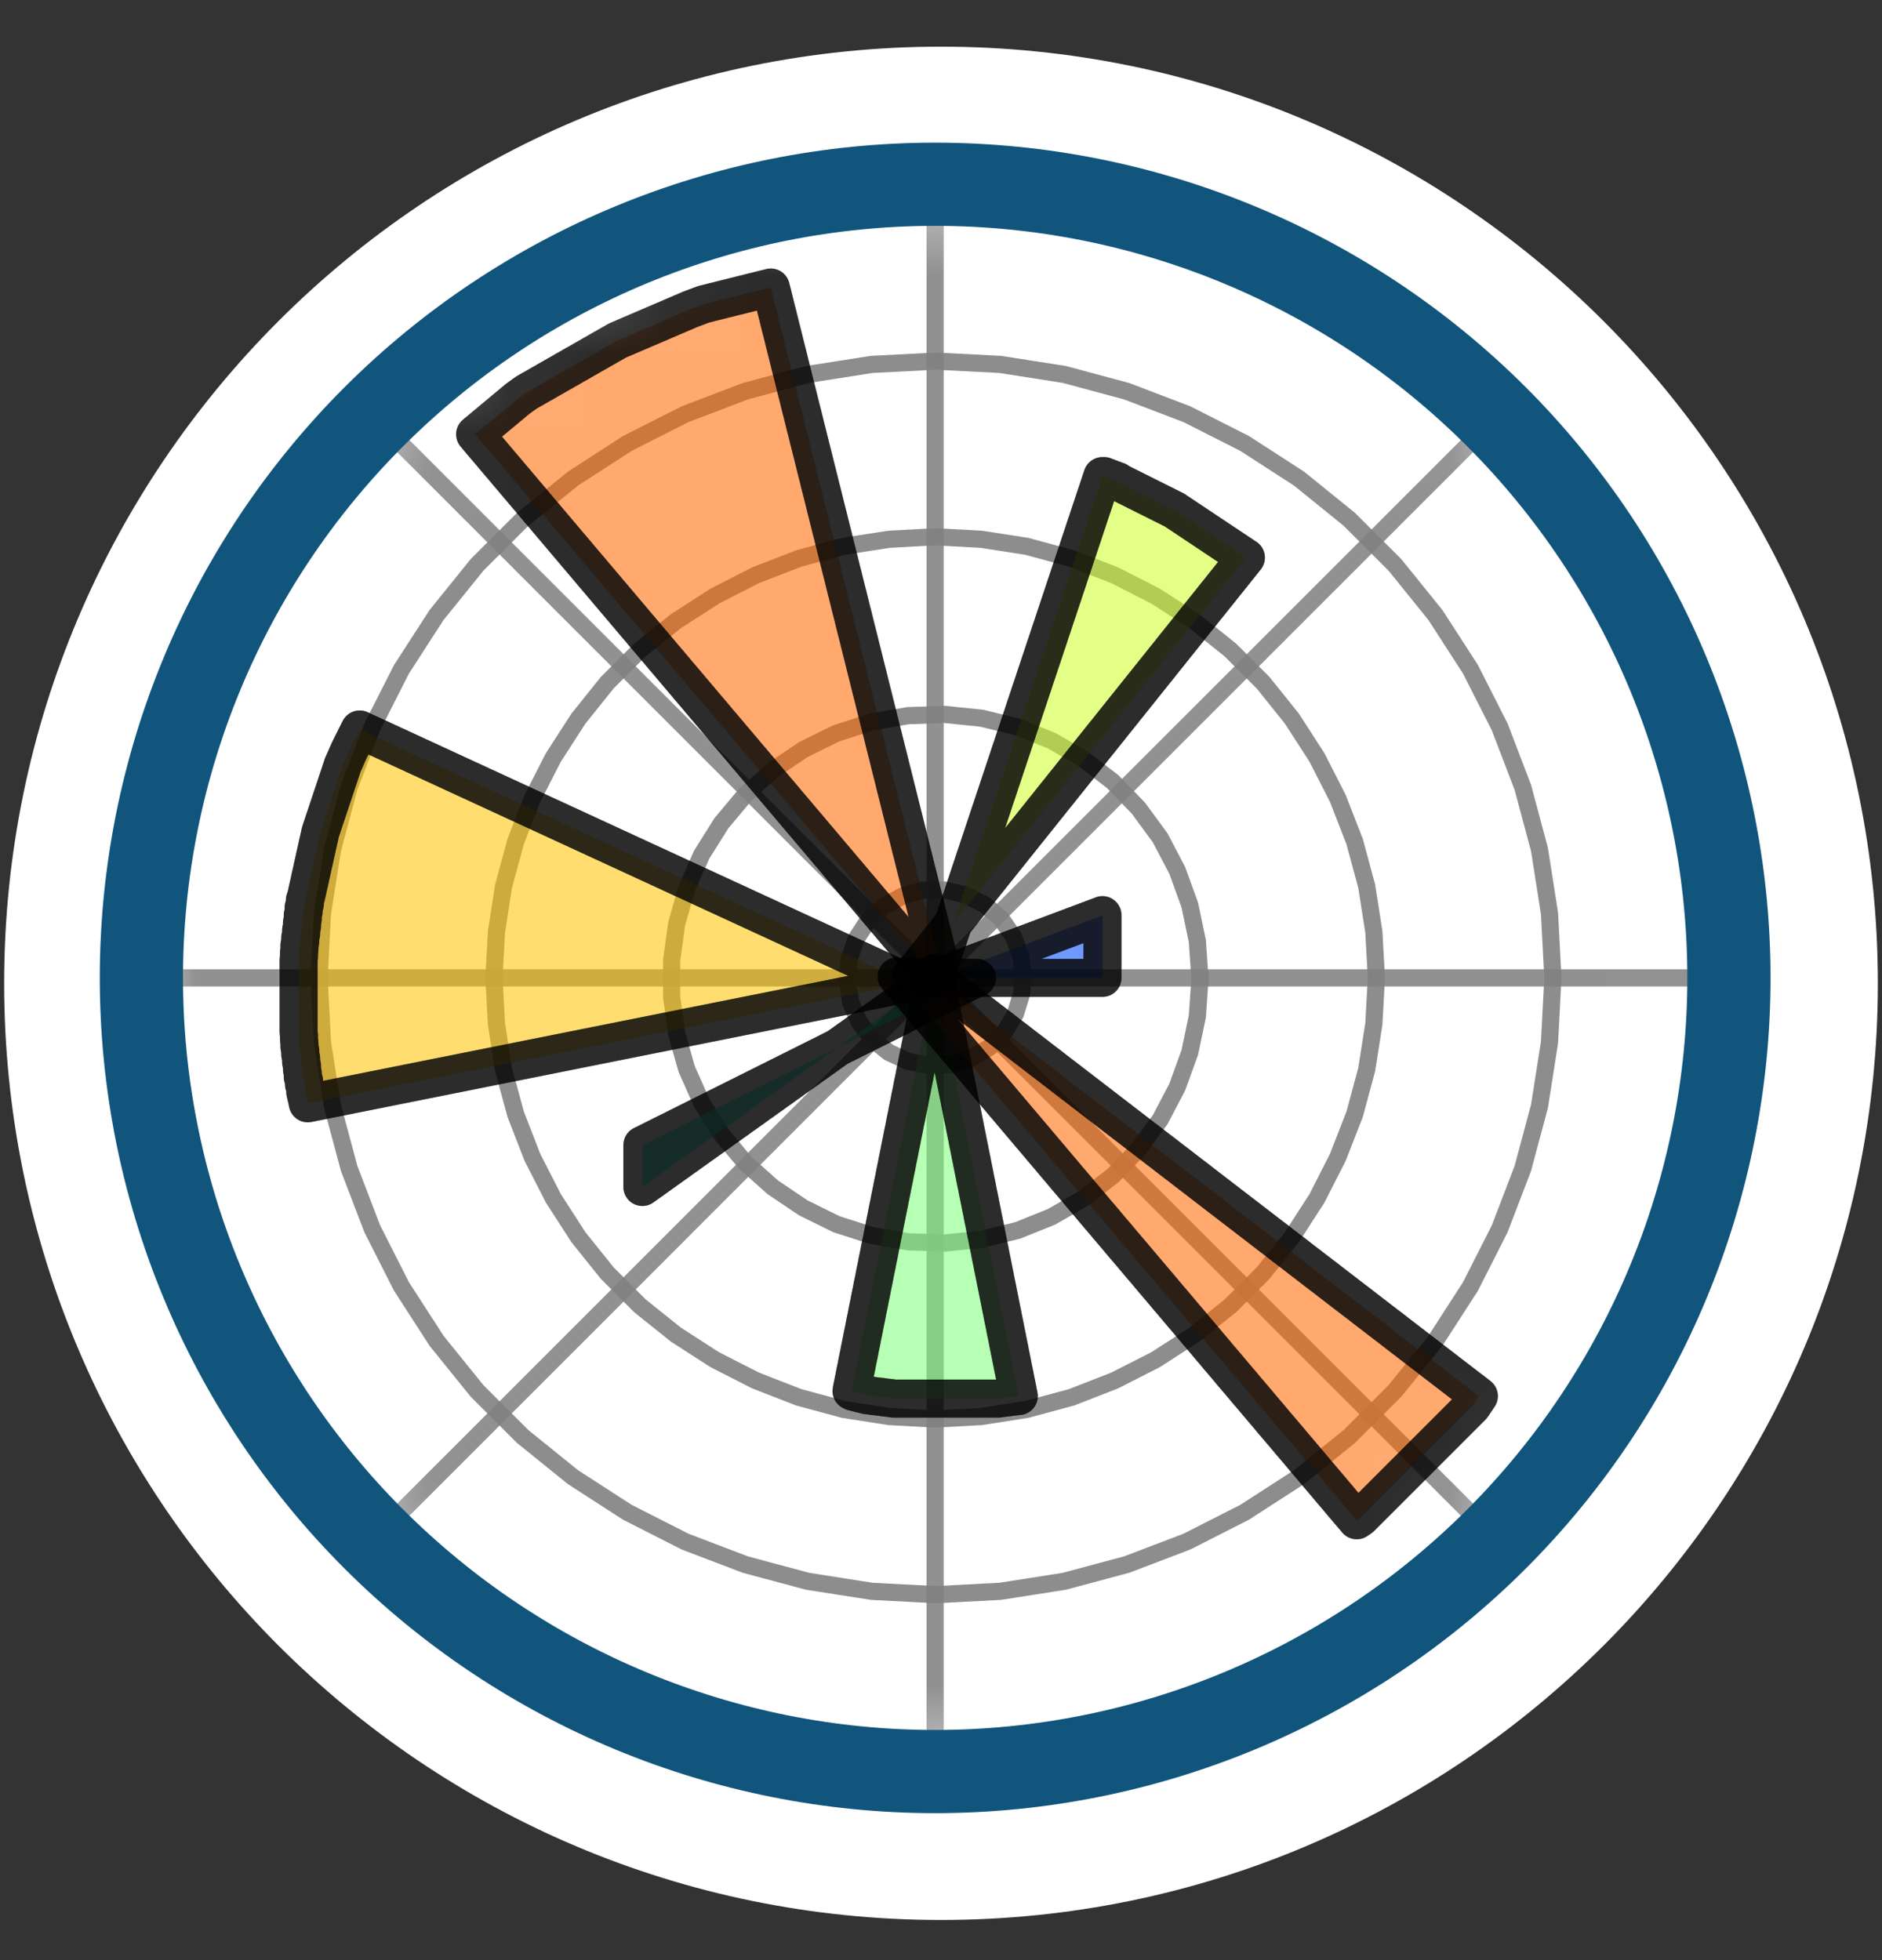 <svg width="24" height="25" viewBox="0 0 24 25" fill="none" xmlns="http://www.w3.org/2000/svg">
<rect x="0" y="0" width="24" height="25" fill="#333333" stroke="none"/>
<g clip-path="url(#clip0_1222_6345)">
<path d="M12 23.208C17.891 23.208 22.667 18.433 22.667 12.542C22.667 6.651 17.891 1.875 12 1.875C6.109 1.875 1.333 6.651 1.333 12.542C1.333 18.433 6.109 23.208 12 23.208Z" fill="white" stroke="white" stroke-width="2.56" stroke-linecap="round" stroke-linejoin="round"/>
<path opacity="0.05" d="M11.925 22.595C14.608 22.595 17.184 21.528 19.083 19.63C20.981 17.731 22.048 15.155 22.048 12.472C22.048 9.79 20.981 7.214 19.083 5.315C17.184 3.416 14.608 2.35 11.925 2.35C9.243 2.35 6.667 3.416 4.768 5.315C2.869 7.214 1.803 9.79 1.803 12.472C1.803 15.155 2.869 17.731 4.768 19.63C6.667 21.528 9.243 22.595 11.925 22.595Z" fill="white"/>
<mask id="mask0_1222_6345" style="mask-type:luminance" maskUnits="userSpaceOnUse" x="1" y="2" width="22" height="21">
<path d="M11.925 22.595C14.608 22.595 17.184 21.528 19.083 19.63C20.981 17.731 22.048 15.155 22.048 12.472C22.048 9.79 20.981 7.214 19.083 5.315C17.184 3.416 14.608 2.35 11.925 2.35C9.243 2.35 6.667 3.416 4.768 5.315C2.869 7.214 1.803 9.79 1.803 12.472C1.803 15.155 2.869 17.731 4.768 19.63C6.667 21.528 9.243 22.595 11.925 22.595Z" fill="white"/>
</mask>
<g mask="url(#mask0_1222_6345)">
<path opacity="0.9" d="M11.925 12.472H22.048" stroke="#858585" stroke-width="0.219" stroke-linecap="round" stroke-linejoin="round"/>
</g>
<mask id="mask1_1222_6345" style="mask-type:luminance" maskUnits="userSpaceOnUse" x="1" y="2" width="22" height="21">
<path d="M11.925 22.595C14.608 22.595 17.184 21.528 19.083 19.63C20.981 17.731 22.048 15.155 22.048 12.472C22.048 9.79 20.981 7.214 19.083 5.315C17.184 3.416 14.608 2.35 11.925 2.35C9.243 2.35 6.667 3.416 4.768 5.315C2.869 7.214 1.803 9.79 1.803 12.472C1.803 15.155 2.869 17.731 4.768 19.63C6.667 21.528 9.243 22.595 11.925 22.595Z" fill="white"/>
</mask>
<g mask="url(#mask1_1222_6345)">
<path opacity="0.9" d="M11.925 12.472L19.083 5.315" stroke="#858585" stroke-width="0.219" stroke-linecap="round" stroke-linejoin="round"/>
</g>
<mask id="mask2_1222_6345" style="mask-type:luminance" maskUnits="userSpaceOnUse" x="1" y="2" width="22" height="21">
<path d="M11.925 22.595C14.608 22.595 17.184 21.528 19.083 19.63C20.981 17.731 22.048 15.155 22.048 12.472C22.048 9.79 20.981 7.214 19.083 5.315C17.184 3.416 14.608 2.35 11.925 2.35C9.243 2.35 6.667 3.416 4.768 5.315C2.869 7.214 1.803 9.79 1.803 12.472C1.803 15.155 2.869 17.731 4.768 19.63C6.667 21.528 9.243 22.595 11.925 22.595Z" fill="white"/>
</mask>
<g mask="url(#mask2_1222_6345)">
<path opacity="0.9" d="M11.925 12.472V2.35" stroke="#858585" stroke-width="0.219" stroke-linecap="round" stroke-linejoin="round"/>
</g>
<mask id="mask3_1222_6345" style="mask-type:luminance" maskUnits="userSpaceOnUse" x="1" y="2" width="22" height="21">
<path d="M11.925 22.595C14.608 22.595 17.184 21.528 19.083 19.63C20.981 17.731 22.048 15.155 22.048 12.472C22.048 9.79 20.981 7.214 19.083 5.315C17.184 3.416 14.608 2.35 11.925 2.35C9.243 2.35 6.667 3.416 4.768 5.315C2.869 7.214 1.803 9.79 1.803 12.472C1.803 15.155 2.869 17.731 4.768 19.63C6.667 21.528 9.243 22.595 11.925 22.595Z" fill="white"/>
</mask>
<g mask="url(#mask3_1222_6345)">
<path opacity="0.9" d="M11.925 12.472L4.768 5.315" stroke="#858585" stroke-width="0.219" stroke-linecap="round" stroke-linejoin="round"/>
</g>
<mask id="mask4_1222_6345" style="mask-type:luminance" maskUnits="userSpaceOnUse" x="1" y="2" width="22" height="21">
<path d="M11.925 22.595C14.608 22.595 17.184 21.528 19.083 19.63C20.981 17.731 22.048 15.155 22.048 12.472C22.048 9.79 20.981 7.214 19.083 5.315C17.184 3.416 14.608 2.35 11.925 2.35C9.243 2.35 6.667 3.416 4.768 5.315C2.869 7.214 1.803 9.79 1.803 12.472C1.803 15.155 2.869 17.731 4.768 19.63C6.667 21.528 9.243 22.595 11.925 22.595Z" fill="white"/>
</mask>
<g mask="url(#mask4_1222_6345)">
<path opacity="0.9" d="M11.925 12.472H1.803" stroke="#858585" stroke-width="0.219" stroke-linecap="round" stroke-linejoin="round"/>
</g>
<mask id="mask5_1222_6345" style="mask-type:luminance" maskUnits="userSpaceOnUse" x="1" y="2" width="22" height="21">
<path d="M11.925 22.595C14.608 22.595 17.184 21.528 19.083 19.63C20.981 17.731 22.048 15.155 22.048 12.472C22.048 9.79 20.981 7.214 19.083 5.315C17.184 3.416 14.608 2.35 11.925 2.35C9.243 2.35 6.667 3.416 4.768 5.315C2.869 7.214 1.803 9.79 1.803 12.472C1.803 15.155 2.869 17.731 4.768 19.63C6.667 21.528 9.243 22.595 11.925 22.595Z" fill="white"/>
</mask>
<g mask="url(#mask5_1222_6345)">
<path opacity="0.9" d="M11.925 12.472L4.768 19.63" stroke="#858585" stroke-width="0.219" stroke-linecap="round" stroke-linejoin="round"/>
</g>
<mask id="mask6_1222_6345" style="mask-type:luminance" maskUnits="userSpaceOnUse" x="1" y="2" width="22" height="21">
<path d="M11.925 22.595C14.608 22.595 17.184 21.528 19.083 19.63C20.981 17.731 22.048 15.155 22.048 12.472C22.048 9.79 20.981 7.214 19.083 5.315C17.184 3.416 14.608 2.35 11.925 2.35C9.243 2.35 6.667 3.416 4.768 5.315C2.869 7.214 1.803 9.79 1.803 12.472C1.803 15.155 2.869 17.731 4.768 19.63C6.667 21.528 9.243 22.595 11.925 22.595Z" fill="white"/>
</mask>
<g mask="url(#mask6_1222_6345)">
<path opacity="0.9" d="M11.925 12.472V22.595" stroke="#858585" stroke-width="0.219" stroke-linecap="round" stroke-linejoin="round"/>
</g>
<mask id="mask7_1222_6345" style="mask-type:luminance" maskUnits="userSpaceOnUse" x="1" y="2" width="22" height="21">
<path d="M11.925 22.595C14.608 22.595 17.184 21.528 19.083 19.63C20.981 17.731 22.048 15.155 22.048 12.472C22.048 9.79 20.981 7.214 19.083 5.315C17.184 3.416 14.608 2.35 11.925 2.35C9.243 2.35 6.667 3.416 4.768 5.315C2.869 7.214 1.803 9.79 1.803 12.472C1.803 15.155 2.869 17.731 4.768 19.63C6.667 21.528 9.243 22.595 11.925 22.595Z" fill="white"/>
</mask>
<g mask="url(#mask7_1222_6345)">
<path opacity="0.9" d="M11.925 12.472L19.083 19.63" stroke="#858585" stroke-width="0.219" stroke-linecap="round" stroke-linejoin="round"/>
</g>
<mask id="mask8_1222_6345" style="mask-type:luminance" maskUnits="userSpaceOnUse" x="1" y="2" width="22" height="21">
<path d="M11.925 22.595C14.608 22.595 17.184 21.528 19.083 19.63C20.981 17.731 22.048 15.155 22.048 12.472C22.048 9.79 20.981 7.214 19.083 5.315C17.184 3.416 14.608 2.35 11.925 2.35C9.243 2.35 6.667 3.416 4.768 5.315C2.869 7.214 1.803 9.79 1.803 12.472C1.803 15.155 2.869 17.731 4.768 19.63C6.667 21.528 9.243 22.595 11.925 22.595Z" fill="white"/>
</mask>
<g mask="url(#mask8_1222_6345)">
<path opacity="0.9" d="M13.051 12.472L13.019 12.2L12.923 11.944L12.768 11.72L12.56 11.539L12.315 11.416L12.048 11.352H11.776L11.509 11.427L11.269 11.56L11.067 11.747L10.917 11.976L10.827 12.238L10.805 12.51L10.848 12.782L10.955 13.032L11.12 13.251L11.333 13.422L11.584 13.539L11.851 13.592L12.123 13.576L12.384 13.496L12.619 13.358L12.811 13.166L12.949 12.931L13.029 12.67L13.045 12.472" stroke="#818181" stroke-width="0.219" stroke-linecap="square" stroke-linejoin="round"/>
</g>
<mask id="mask9_1222_6345" style="mask-type:luminance" maskUnits="userSpaceOnUse" x="1" y="2" width="22" height="21">
<path d="M11.925 22.595C14.608 22.595 17.184 21.528 19.083 19.63C20.981 17.731 22.048 15.155 22.048 12.472C22.048 9.79 20.981 7.214 19.083 5.315C17.184 3.416 14.608 2.35 11.925 2.35C9.243 2.35 6.667 3.416 4.768 5.315C2.869 7.214 1.803 9.79 1.803 12.472C1.803 15.155 2.869 17.731 4.768 19.63C6.667 21.528 9.243 22.595 11.925 22.595Z" fill="white"/>
</mask>
<g mask="url(#mask9_1222_6345)">
<path opacity="0.9" d="M15.301 12.472L15.269 12.003L15.173 11.544L15.013 11.102L14.795 10.686L14.517 10.307L14.192 9.971L13.819 9.683L13.413 9.448L12.976 9.272L12.517 9.16L12.048 9.112L11.579 9.128L11.115 9.208L10.667 9.352L10.245 9.56L9.856 9.822L9.504 10.136L9.2 10.499L8.949 10.899L8.757 11.331L8.629 11.784L8.565 12.248V12.718L8.629 13.182L8.757 13.635L8.949 14.067L9.2 14.467L9.504 14.83L9.856 15.144L10.245 15.406L10.667 15.614L11.115 15.758L11.579 15.838L12.048 15.854L12.517 15.806L12.976 15.694L13.413 15.518L13.819 15.283L14.192 14.995L14.517 14.659L14.795 14.28L15.013 13.864L15.173 13.422L15.269 12.963L15.301 12.494" stroke="#818181" stroke-width="0.219" stroke-linecap="square" stroke-linejoin="round"/>
</g>
<mask id="mask10_1222_6345" style="mask-type:luminance" maskUnits="userSpaceOnUse" x="1" y="2" width="22" height="21">
<path d="M11.925 22.595C14.608 22.595 17.184 21.528 19.083 19.63C20.981 17.731 22.048 15.155 22.048 12.472C22.048 9.79 20.981 7.214 19.083 5.315C17.184 3.416 14.608 2.35 11.925 2.35C9.243 2.35 6.667 3.416 4.768 5.315C2.869 7.214 1.803 9.79 1.803 12.472C1.803 15.155 2.869 17.731 4.768 19.63C6.667 21.528 9.243 22.595 11.925 22.595Z" fill="white"/>
</mask>
<g mask="url(#mask10_1222_6345)">
<path opacity="0.9" d="M17.552 12.472L17.52 11.886L17.429 11.304L17.275 10.734L17.061 10.184L16.795 9.662L16.475 9.166L16.107 8.707L15.691 8.291L15.232 7.923L14.736 7.603L14.213 7.336L13.664 7.123L13.093 6.968L12.512 6.878L11.925 6.846L11.339 6.878L10.757 6.968L10.187 7.123L9.637 7.336L9.115 7.603L8.619 7.923L8.16 8.291L7.744 8.707L7.376 9.166L7.056 9.662L6.789 10.184L6.576 10.734L6.421 11.304L6.331 11.886L6.299 12.472L6.331 13.059L6.421 13.64L6.576 14.211L6.789 14.76L7.056 15.283L7.376 15.779L7.744 16.238L8.16 16.654L8.619 17.022L9.115 17.342L9.637 17.608L10.187 17.822L10.757 17.976L11.339 18.067L11.925 18.099L12.512 18.067L13.093 17.976L13.664 17.822L14.213 17.608L14.736 17.342L15.232 17.022L15.691 16.654L16.107 16.238L16.475 15.779L16.795 15.283L17.061 14.76L17.275 14.211L17.429 13.64L17.52 13.059L17.552 12.472Z" stroke="#818181" stroke-width="0.219" stroke-linecap="square" stroke-linejoin="round"/>
</g>
<mask id="mask11_1222_6345" style="mask-type:luminance" maskUnits="userSpaceOnUse" x="1" y="2" width="22" height="21">
<path d="M11.925 22.595C14.608 22.595 17.184 21.528 19.083 19.63C20.981 17.731 22.048 15.155 22.048 12.472C22.048 9.79 20.981 7.214 19.083 5.315C17.184 3.416 14.608 2.35 11.925 2.35C9.243 2.35 6.667 3.416 4.768 5.315C2.869 7.214 1.803 9.79 1.803 12.472C1.803 15.155 2.869 17.731 4.768 19.63C6.667 21.528 9.243 22.595 11.925 22.595Z" fill="white"/>
</mask>
<g mask="url(#mask11_1222_6345)">
<path opacity="0.9" d="M19.803 12.472L19.76 11.651L19.632 10.835L19.419 10.04L19.125 9.272L18.752 8.536L18.304 7.843L17.787 7.203L17.205 6.622L16.565 6.104L15.872 5.656L15.136 5.283L14.368 4.99L13.573 4.776L12.757 4.648L11.936 4.606L11.115 4.648L10.299 4.776L9.504 4.99L8.736 5.283L8 5.656L7.307 6.104L6.667 6.622L6.085 7.203L5.568 7.843L5.12 8.536L4.747 9.272L4.453 10.04L4.24 10.835L4.112 11.651L4.069 12.472L4.112 13.294L4.24 14.11L4.453 14.904L4.747 15.672L5.12 16.408L5.568 17.102L6.085 17.742L6.667 18.323L7.307 18.84L8 19.288L8.736 19.662L9.504 19.955L10.299 20.168L11.115 20.296L11.936 20.339L12.757 20.296L13.573 20.168L14.368 19.955L15.136 19.662L15.872 19.288L16.565 18.84L17.205 18.323L17.787 17.742L18.304 17.102L18.752 16.408L19.125 15.672L19.419 14.904L19.632 14.11L19.76 13.294L19.803 12.472Z" stroke="#818181" stroke-width="0.219" stroke-linecap="square" stroke-linejoin="round"/>
</g>
<g opacity="0.94">
<mask id="mask12_1222_6345" style="mask-type:luminance" maskUnits="userSpaceOnUse" x="1" y="2" width="22" height="21">
<path d="M11.925 22.595C14.608 22.595 17.184 21.528 19.083 19.63C20.981 17.731 22.048 15.155 22.048 12.472C22.048 9.79 20.981 7.214 19.083 5.315C17.184 3.416 14.608 2.35 11.925 2.35C9.243 2.35 6.667 3.416 4.768 5.315C2.869 7.214 1.803 9.79 1.803 12.472C1.803 15.155 2.869 17.731 4.768 19.63C6.667 21.528 9.243 22.595 11.925 22.595Z" fill="white"/>
</mask>
<g mask="url(#mask12_1222_6345)">
<path opacity="0.6" d="M11.925 12.472H11.947L11.968 12.456H11.989L12.011 12.44H12.032L12.053 12.424H12.075L12.096 12.408H12.117L12.139 12.392H12.16L12.181 12.376H12.203L12.224 12.36H12.245L12.267 12.344H12.288L12.309 12.328H12.331L12.352 12.312H12.373L12.395 12.296H12.416L12.437 12.28H12.459L12.48 12.264H12.501L12.523 12.248H12.544L12.565 12.232H12.587L12.608 12.216H12.629L12.651 12.2H12.672L12.693 12.184H12.715L12.736 12.168H12.757L12.779 12.152H12.8L12.821 12.136H12.843L12.864 12.12H12.885L12.907 12.104H12.928L12.949 12.088H12.971L12.992 12.072H13.013L13.035 12.056H13.056L13.077 12.04H13.099L13.12 12.024H13.141L13.163 12.008H13.184L13.205 11.992H13.227L13.248 11.976H13.269L13.291 11.96H13.312L13.333 11.944H13.355L13.376 11.928H13.397L13.419 11.912H13.44L13.461 11.896H13.483L13.504 11.88H13.525L13.547 11.864H13.568L13.589 11.848H13.611L13.632 11.832H13.653L13.675 11.816H13.696L13.717 11.8H13.739L13.76 11.784H13.781L13.803 11.768H13.824L13.845 11.752H13.867L13.888 11.736H13.909L13.931 11.72H13.952L13.973 11.704H13.995L14.016 11.688H14.037L14.059 11.672V11.688V11.704V11.72V11.736V11.752V11.768V11.784V11.8V11.816V11.832V11.848V11.864V11.88V11.896V11.912V11.928V11.944V11.96V11.976V11.992V12.008V12.024V12.04V12.056V12.072V12.088V12.104V12.12V12.136V12.152V12.168V12.184V12.2V12.216V12.232V12.248V12.264V12.28V12.296V12.312V12.328V12.344V12.36V12.376V12.392V12.408V12.424V12.44V12.456V12.472H11.808H11.925Z" fill="#004CFF" stroke="black" stroke-width="0.485" stroke-linejoin="round"/>
</g>
</g>
<g opacity="0.94">
<mask id="mask13_1222_6345" style="mask-type:luminance" maskUnits="userSpaceOnUse" x="1" y="2" width="22" height="21">
<path d="M11.925 22.595C14.608 22.595 17.184 21.528 19.083 19.63C20.981 17.731 22.048 15.155 22.048 12.472C22.048 9.79 20.981 7.214 19.083 5.315C17.184 3.416 14.608 2.35 11.925 2.35C9.243 2.35 6.667 3.416 4.768 5.315C2.869 7.214 1.803 9.79 1.803 12.472C1.803 15.155 2.869 17.731 4.768 19.63C6.667 21.528 9.243 22.595 11.925 22.595Z" fill="white"/>
</mask>
<g mask="url(#mask13_1222_6345)">
<path opacity="0.6" d="M11.925 12.472L11.947 12.408L11.968 12.344L11.989 12.28L12.011 12.216L12.032 12.152L12.053 12.088L12.075 12.024L12.096 11.96L12.117 11.896L12.139 11.832L12.16 11.768L12.181 11.704L12.203 11.64L12.224 11.576L12.245 11.512L12.267 11.448L12.288 11.384L12.309 11.32L12.331 11.256L12.352 11.192L12.373 11.128L12.395 11.064L12.416 11L12.437 10.936L12.459 10.872L12.48 10.808L12.501 10.744L12.523 10.68L12.544 10.616L12.565 10.552L12.587 10.488L12.608 10.424L12.629 10.36L12.651 10.296L12.672 10.232L12.693 10.168L12.715 10.104L12.736 10.04L12.757 9.976L12.779 9.912L12.8 9.848L12.821 9.784L12.843 9.72L12.864 9.656L12.885 9.592L12.907 9.528L12.928 9.464L12.949 9.4L12.971 9.336L12.992 9.272L13.013 9.208L13.035 9.144L13.056 9.08L13.077 9.016L13.099 8.952L13.12 8.888L13.141 8.824L13.163 8.76L13.184 8.696L13.205 8.632L13.227 8.568L13.248 8.504L13.269 8.44L13.291 8.376L13.312 8.312L13.333 8.248L13.355 8.184L13.376 8.12L13.397 8.056L13.419 7.992L13.44 7.928L13.461 7.864L13.483 7.8L13.504 7.736L13.525 7.672L13.547 7.608L13.568 7.544L13.589 7.48L13.611 7.416L13.632 7.352L13.653 7.288L13.675 7.224L13.696 7.16L13.717 7.096L13.739 7.032L13.76 6.968L13.781 6.904L13.803 6.84L13.824 6.776L13.845 6.712L13.867 6.648L13.888 6.584L13.909 6.52L13.931 6.456L13.952 6.392L13.973 6.328L13.995 6.264L14.016 6.2L14.037 6.136L14.059 6.072H14.08L14.101 6.088H14.123L14.144 6.104H14.165L14.187 6.12H14.208L14.229 6.136H14.251L14.272 6.152L14.293 6.163L14.315 6.174L14.336 6.184L14.357 6.195L14.379 6.206L14.4 6.216L14.421 6.227L14.443 6.238L14.464 6.248L14.485 6.259L14.507 6.27L14.528 6.28L14.549 6.291L14.571 6.302L14.592 6.312L14.613 6.323L14.635 6.334L14.656 6.344L14.677 6.355L14.699 6.366L14.72 6.376L14.741 6.387L14.763 6.398L14.784 6.408L14.805 6.419L14.827 6.43L14.848 6.44L14.869 6.451L14.891 6.462L14.912 6.472L14.933 6.483L14.955 6.494L14.976 6.504L14.992 6.515L15.008 6.526L15.024 6.536L15.04 6.547L15.056 6.558L15.072 6.568L15.088 6.579L15.104 6.59L15.12 6.6L15.136 6.611L15.152 6.622L15.168 6.632L15.184 6.643L15.2 6.654L15.216 6.664L15.232 6.675L15.248 6.686L15.264 6.696L15.28 6.707L15.296 6.718L15.312 6.728L15.328 6.739L15.344 6.75L15.36 6.76L15.376 6.771L15.392 6.782L15.408 6.792L15.424 6.803L15.44 6.814L15.456 6.824L15.472 6.835L15.488 6.846L15.504 6.856L15.52 6.867L15.536 6.878L15.552 6.888L15.568 6.899L15.584 6.91L15.6 6.92L15.616 6.931L15.632 6.942L15.648 6.952L15.664 6.963L15.68 6.974L15.696 6.984L15.712 6.995L15.728 7.006L15.744 7.016L15.76 7.027L15.776 7.038L15.792 7.048L15.808 7.059L15.824 7.07L15.84 7.08L15.856 7.091L15.872 7.102L15.888 7.112L15.845 7.166L15.803 7.219L15.76 7.272L15.717 7.326L15.675 7.379L15.632 7.432L15.589 7.486L15.547 7.539L15.504 7.592L15.461 7.646L15.419 7.699L15.376 7.752L15.333 7.806L15.291 7.859L15.248 7.912L15.205 7.966L15.163 8.019L15.12 8.072L15.077 8.126L15.035 8.179L14.992 8.232L14.949 8.286L14.907 8.339L14.864 8.392L14.821 8.446L14.779 8.499L14.736 8.552L14.693 8.606L14.651 8.659L14.608 8.712L14.565 8.766L14.523 8.819L14.48 8.872L14.437 8.926L14.395 8.979L14.352 9.032L14.309 9.086L14.267 9.139L14.224 9.192L14.181 9.246L14.139 9.299L14.096 9.352L14.053 9.406L14.011 9.459L13.968 9.512L13.925 9.566L13.883 9.619L13.84 9.672L13.797 9.726L13.755 9.779L13.712 9.832L13.669 9.886L13.627 9.939L13.584 9.992L13.541 10.046L13.499 10.099L13.456 10.152L13.413 10.206L13.371 10.259L13.328 10.312L13.285 10.366L13.243 10.419L13.2 10.472L13.157 10.526L13.115 10.579L13.072 10.632L13.029 10.686L12.987 10.739L12.944 10.792L12.901 10.846L12.859 10.899L12.816 10.952L12.773 11.006L12.731 11.059L12.688 11.112L12.645 11.166L12.603 11.219L12.56 11.272L12.517 11.326L12.475 11.379L12.432 11.432L12.389 11.486L12.347 11.539L12.304 11.592L12.261 11.646L12.219 11.699L12.176 11.752L12.133 11.806L12.091 11.859L12.048 11.912L12.005 11.966L11.963 12.019L11.92 12.072L11.877 12.126L11.835 12.179L11.792 12.232L11.749 12.286L11.707 12.339L11.664 12.392L11.621 12.446L11.925 12.472Z" fill="#CEFF29" stroke="black" stroke-width="0.485" stroke-linejoin="round"/>
</g>
</g>
<g opacity="0.94">
<mask id="mask14_1222_6345" style="mask-type:luminance" maskUnits="userSpaceOnUse" x="1" y="2" width="22" height="21">
<path d="M11.925 22.595C14.608 22.595 17.184 21.528 19.083 19.63C20.981 17.731 22.048 15.155 22.048 12.472C22.048 9.79 20.981 7.214 19.083 5.315C17.184 3.416 14.608 2.35 11.925 2.35C9.243 2.35 6.667 3.416 4.768 5.315C2.869 7.214 1.803 9.79 1.803 12.472C1.803 15.155 2.869 17.731 4.768 19.63C6.667 21.528 9.243 22.595 11.925 22.595Z" fill="white"/>
</mask>
<g mask="url(#mask14_1222_6345)">
<path opacity="0.6" d="M11.925 12.472L11.867 12.403L11.808 12.334L11.749 12.264L11.691 12.195L11.632 12.126L11.573 12.056L11.515 11.987L11.456 11.918L11.397 11.848L11.339 11.779L11.28 11.71L11.221 11.64L11.163 11.571L11.104 11.502L11.045 11.432L10.987 11.363L10.928 11.294L10.869 11.224L10.811 11.155L10.752 11.086L10.693 11.016L10.635 10.947L10.576 10.878L10.517 10.808L10.459 10.739L10.4 10.67L10.341 10.6L10.283 10.531L10.224 10.462L10.165 10.392L10.107 10.323L10.048 10.254L9.989 10.184L9.931 10.115L9.872 10.046L9.813 9.976L9.755 9.907L9.696 9.838L9.637 9.768L9.579 9.699L9.52 9.63L9.461 9.56L9.403 9.491L9.344 9.422L9.285 9.352L9.227 9.283L9.168 9.214L9.109 9.144L9.051 9.075L8.992 9.006L8.933 8.936L8.875 8.867L8.816 8.798L8.757 8.728L8.699 8.659L8.64 8.59L8.581 8.52L8.523 8.451L8.464 8.382L8.405 8.312L8.347 8.243L8.288 8.174L8.229 8.104L8.171 8.035L8.112 7.966L8.053 7.896L7.995 7.827L7.936 7.758L7.877 7.688L7.819 7.619L7.76 7.55L7.701 7.48L7.643 7.411L7.584 7.342L7.525 7.272L7.467 7.203L7.408 7.134L7.349 7.064L7.291 6.995L7.232 6.926L7.173 6.856L7.115 6.787L7.056 6.718L6.997 6.648L6.939 6.579L6.88 6.51L6.821 6.44L6.763 6.371L6.704 6.302L6.645 6.232L6.587 6.163L6.528 6.094L6.469 6.024L6.411 5.955L6.352 5.886L6.293 5.816L6.235 5.747L6.176 5.678L6.117 5.608L6.059 5.539L6.091 5.512L6.123 5.486L6.155 5.459L6.187 5.432L6.219 5.406L6.251 5.379L6.283 5.352L6.315 5.326L6.347 5.299L6.379 5.272L6.411 5.246L6.443 5.219L6.475 5.192L6.507 5.166L6.539 5.139L6.571 5.112L6.603 5.086L6.64 5.059L6.677 5.032L6.715 5.006L6.752 4.984L6.789 4.963L6.827 4.942L6.864 4.92L6.901 4.899L6.939 4.878L6.976 4.856L7.013 4.835L7.051 4.814L7.088 4.792L7.125 4.771L7.163 4.75L7.2 4.728L7.237 4.707L7.275 4.686L7.312 4.664L7.349 4.643L7.387 4.622L7.424 4.6L7.461 4.579L7.499 4.558L7.536 4.536L7.573 4.515L7.611 4.494L7.648 4.472L7.685 4.451L7.723 4.43L7.76 4.408L7.797 4.387L7.835 4.366L7.872 4.344L7.909 4.328L7.947 4.312L7.984 4.296L8.021 4.28L8.059 4.264L8.096 4.248L8.133 4.232L8.171 4.216L8.208 4.2L8.245 4.184L8.283 4.168L8.32 4.152L8.357 4.136L8.395 4.12L8.432 4.104L8.469 4.088L8.507 4.072L8.544 4.056L8.581 4.04L8.619 4.024L8.656 4.008L8.693 3.992L8.731 3.976L8.768 3.96L8.805 3.944L8.848 3.928L8.891 3.912L8.933 3.896L8.976 3.88L9.019 3.87L9.061 3.859L9.104 3.848L9.147 3.838L9.189 3.827L9.232 3.816L9.275 3.806L9.317 3.795L9.36 3.784L9.403 3.774L9.445 3.763L9.488 3.752L9.531 3.742L9.573 3.731L9.616 3.72L9.659 3.71L9.701 3.699L9.744 3.688L9.787 3.678L9.829 3.667L9.851 3.752L9.872 3.838L9.893 3.923L9.915 4.008L9.936 4.094L9.957 4.179L9.979 4.264L10 4.35L10.021 4.435L10.043 4.52L10.064 4.606L10.085 4.691L10.107 4.776L10.128 4.862L10.149 4.947L10.171 5.032L10.192 5.118L10.213 5.203L10.235 5.288L10.256 5.374L10.277 5.459L10.299 5.544L10.32 5.63L10.341 5.715L10.363 5.8L10.384 5.886L10.405 5.971L10.427 6.056L10.448 6.142L10.469 6.227L10.491 6.312L10.512 6.398L10.533 6.483L10.555 6.568L10.576 6.654L10.597 6.739L10.619 6.824L10.64 6.91L10.661 6.995L10.683 7.08L10.704 7.166L10.725 7.251L10.747 7.336L10.768 7.422L10.789 7.507L10.811 7.592L10.832 7.678L10.853 7.763L10.875 7.848L10.896 7.934L10.917 8.019L10.939 8.104L10.96 8.19L10.981 8.275L11.003 8.36L11.024 8.446L11.045 8.531L11.067 8.616L11.088 8.702L11.109 8.787L11.131 8.872L11.152 8.958L11.173 9.043L11.195 9.128L11.216 9.214L11.237 9.299L11.259 9.384L11.28 9.47L11.301 9.555L11.323 9.64L11.344 9.726L11.365 9.811L11.387 9.896L11.408 9.982L11.429 10.067L11.451 10.152L11.472 10.238L11.493 10.323L11.515 10.408L11.536 10.494L11.557 10.579L11.579 10.664L11.6 10.75L11.621 10.835L11.643 10.92L11.664 11.006L11.685 11.091L11.707 11.176L11.728 11.262L11.749 11.347L11.771 11.432L11.792 11.518L11.813 11.603L11.835 11.688L11.856 11.774L11.877 11.859L11.899 11.944L11.92 12.03L11.941 12.115L11.963 12.2L11.925 12.472Z" fill="#FF6800" stroke="black" stroke-width="0.485" stroke-linejoin="round"/>
</g>
</g>
<g opacity="0.94">
<mask id="mask15_1222_6345" style="mask-type:luminance" maskUnits="userSpaceOnUse" x="1" y="2" width="22" height="21">
<path d="M11.925 22.595C14.608 22.595 17.184 21.528 19.083 19.63C20.981 17.731 22.048 15.155 22.048 12.472C22.048 9.79 20.981 7.214 19.083 5.315C17.184 3.416 14.608 2.35 11.925 2.35C9.243 2.35 6.667 3.416 4.768 5.315C2.869 7.214 1.803 9.79 1.803 12.472C1.803 15.155 2.869 17.731 4.768 19.63C6.667 21.528 9.243 22.595 11.925 22.595Z" fill="white"/>
</mask>
<g mask="url(#mask15_1222_6345)">
<path opacity="0.6" d="M11.925 12.472L11.845 12.488L11.765 12.504L11.685 12.52L11.605 12.536L11.525 12.552L11.445 12.568L11.365 12.584L11.285 12.6L11.205 12.616L11.125 12.632L11.045 12.648L10.965 12.664L10.885 12.68L10.805 12.696L10.725 12.712L10.645 12.728L10.565 12.744L10.485 12.76L10.405 12.776L10.325 12.792L10.245 12.808L10.165 12.824L10.085 12.84L10.005 12.856L9.925 12.872L9.845 12.888L9.765 12.904L9.685 12.92L9.605 12.936L9.525 12.952L9.445 12.968L9.365 12.984L9.285 13L9.205 13.016L9.125 13.032L9.045 13.048L8.965 13.064L8.885 13.08L8.805 13.096L8.725 13.112L8.645 13.128L8.565 13.144L8.485 13.16L8.405 13.176L8.325 13.192L8.245 13.208L8.165 13.224L8.085 13.24L8.005 13.256L7.925 13.272L7.845 13.288L7.765 13.304L7.685 13.32L7.605 13.336L7.525 13.352L7.445 13.368L7.365 13.384L7.285 13.4L7.205 13.416L7.125 13.432L7.045 13.448L6.965 13.464L6.885 13.48L6.805 13.496L6.725 13.512L6.645 13.528L6.565 13.544L6.485 13.56L6.405 13.576L6.325 13.592L6.245 13.608L6.165 13.624L6.085 13.64L6.005 13.656L5.925 13.672L5.845 13.688L5.765 13.704L5.685 13.72L5.605 13.736L5.525 13.752L5.445 13.768L5.365 13.784L5.285 13.8L5.205 13.816L5.125 13.832L5.045 13.848L4.965 13.864L4.885 13.88L4.805 13.896L4.725 13.912L4.645 13.928L4.565 13.944L4.485 13.96L4.405 13.976L4.325 13.992L4.245 14.008L4.165 14.024L4.085 14.04L4.005 14.056L3.925 14.072L3.915 14.024L3.904 13.976L3.893 13.928V13.88L3.877 13.832V13.784L3.861 13.736V13.688L3.851 13.64V13.592L3.84 13.544V13.496L3.829 13.448V13.4L3.819 13.352V13.304L3.813 13.256V13.208L3.808 13.16V13.112V13.064V13.016V12.968V12.92V12.872V12.824V12.776V12.728V12.68V12.632V12.584V12.536V12.488V12.44V12.392V12.344V12.296V12.248L3.813 12.2V12.152L3.819 12.104V12.056L3.829 12.008V11.96L3.84 11.912V11.864L3.851 11.816V11.768L3.861 11.72V11.672L3.872 11.624V11.576L3.888 11.528V11.48L3.904 11.432L3.915 11.384L3.925 11.336L3.936 11.288L3.947 11.24L3.957 11.192L3.968 11.144L3.979 11.096L3.989 11.048L4 11L4.011 10.952L4.021 10.904L4.032 10.856L4.043 10.808L4.053 10.76L4.064 10.712L4.075 10.664L4.085 10.616L4.101 10.568L4.117 10.52L4.133 10.472L4.149 10.424L4.165 10.376L4.181 10.328L4.197 10.28L4.213 10.232L4.229 10.184L4.245 10.136L4.261 10.088L4.277 10.04L4.293 9.992L4.309 9.944L4.325 9.896L4.341 9.848L4.357 9.8L4.373 9.752L4.395 9.704L4.416 9.656L4.437 9.608L4.459 9.56L4.48 9.518L4.501 9.475L4.523 9.432L4.544 9.39L4.565 9.347L4.587 9.304L4.656 9.336L4.725 9.368L4.795 9.4L4.864 9.432L4.933 9.464L5.003 9.496L5.072 9.528L5.141 9.56L5.211 9.592L5.28 9.624L5.349 9.656L5.419 9.688L5.488 9.72L5.557 9.752L5.627 9.784L5.696 9.816L5.765 9.848L5.835 9.88L5.904 9.912L5.973 9.944L6.043 9.976L6.112 10.008L6.181 10.04L6.251 10.072L6.32 10.104L6.389 10.136L6.459 10.168L6.528 10.2L6.597 10.232L6.667 10.264L6.736 10.296L6.805 10.328L6.875 10.36L6.944 10.392L7.013 10.424L7.083 10.456L7.152 10.488L7.221 10.52L7.291 10.552L7.36 10.584L7.429 10.616L7.499 10.648L7.568 10.68L7.637 10.712L7.707 10.744L7.776 10.776L7.845 10.808L7.915 10.84L7.984 10.872L8.053 10.904L8.123 10.936L8.192 10.968L8.261 11L8.331 11.032L8.4 11.064L8.469 11.096L8.539 11.128L8.608 11.16L8.677 11.192L8.747 11.224L8.816 11.256L8.885 11.288L8.955 11.32L9.024 11.352L9.093 11.384L9.163 11.416L9.232 11.448L9.301 11.48L9.371 11.512L9.44 11.544L9.509 11.576L9.579 11.608L9.648 11.64L9.717 11.672L9.787 11.704L9.856 11.736L9.925 11.768L9.995 11.8L10.064 11.832L10.133 11.864L10.203 11.896L10.272 11.928L10.341 11.96L10.411 11.992L10.48 12.024L10.549 12.056L10.619 12.088L10.688 12.12L10.757 12.152L10.827 12.184L10.896 12.216L10.965 12.248L11.035 12.28L11.104 12.312L11.173 12.344L11.243 12.376L11.312 12.408L11.381 12.44L11.451 12.472L11.52 12.504L11.925 12.472Z" fill="#FFC400" stroke="black" stroke-width="0.485" stroke-linejoin="round"/>
</g>
</g>
<mask id="mask16_1222_6345" style="mask-type:luminance" maskUnits="userSpaceOnUse" x="1" y="2" width="22" height="21">
<path d="M11.925 22.595C14.608 22.595 17.184 21.528 19.083 19.63C20.981 17.731 22.048 15.155 22.048 12.472C22.048 9.79 20.981 7.214 19.083 5.315C17.184 3.416 14.608 2.35 11.925 2.35C9.243 2.35 6.667 3.416 4.768 5.315C2.869 7.214 1.803 9.79 1.803 12.472C1.803 15.155 2.869 17.731 4.768 19.63C6.667 21.528 9.243 22.595 11.925 22.595Z" fill="white"/>
</mask>
<g mask="url(#mask16_1222_6345)">
<path opacity="0.6" d="M11.925 12.472L11.888 12.499L11.851 12.525L11.813 12.552L11.776 12.579L11.739 12.605L11.701 12.632L11.664 12.659L11.627 12.685L11.589 12.712L11.552 12.739L11.515 12.765L11.477 12.792L11.44 12.819L11.403 12.845L11.365 12.872L11.328 12.899L11.291 12.925L11.253 12.952L11.216 12.979L11.179 13.005L11.141 13.032L11.104 13.059L11.067 13.085L11.029 13.112L10.992 13.139L10.955 13.165L10.917 13.192L10.88 13.219L10.843 13.245L10.805 13.272L10.768 13.299L10.731 13.325L10.693 13.352L10.656 13.379L10.619 13.405L10.581 13.432L10.544 13.459L10.507 13.486L10.469 13.512L10.432 13.539L10.395 13.566L10.357 13.592L10.32 13.619L10.283 13.646L10.245 13.672L10.208 13.699L10.171 13.726L10.133 13.752L10.096 13.779L10.059 13.806L10.021 13.832L9.984 13.859L9.947 13.886L9.909 13.912L9.872 13.939L9.835 13.966L9.797 13.992L9.76 14.019L9.723 14.046L9.685 14.072L9.648 14.099L9.611 14.126L9.573 14.152L9.536 14.179L9.499 14.206L9.461 14.232L9.424 14.259L9.387 14.286L9.349 14.312L9.312 14.339L9.275 14.366L9.237 14.392L9.2 14.419L9.163 14.445L9.125 14.472L9.088 14.499L9.051 14.525L9.013 14.552L8.976 14.579L8.939 14.605L8.901 14.632L8.864 14.659L8.827 14.685L8.789 14.712L8.752 14.739L8.715 14.765L8.677 14.792L8.64 14.819L8.603 14.845L8.565 14.872L8.528 14.899L8.491 14.925L8.453 14.952L8.416 14.979L8.379 15.005L8.341 15.032L8.304 15.059L8.267 15.085L8.229 15.112L8.192 15.139V15.128V15.117V15.107V15.096V15.085V15.075V15.064V15.053V15.043V15.032V15.021V15.011V15V14.989V14.979V14.968V14.957V14.947V14.936V14.925V14.915V14.904V14.893V14.883V14.872V14.861V14.851V14.84V14.829V14.819V14.808V14.797V14.787V14.776V14.765V14.755V14.744V14.733V14.723V14.712V14.701V14.691V14.68V14.669V14.659V14.648V14.637V14.627V14.616V14.605L8.235 14.584L8.277 14.563L8.32 14.541L8.363 14.52L8.405 14.499L8.448 14.477L8.491 14.456L8.533 14.435L8.576 14.414L8.619 14.392L8.661 14.371L8.704 14.35L8.747 14.328L8.789 14.307L8.832 14.286L8.875 14.264L8.917 14.243L8.96 14.222L9.003 14.2L9.045 14.179L9.088 14.158L9.131 14.136L9.173 14.115L9.216 14.094L9.259 14.072L9.301 14.051L9.344 14.03L9.387 14.008L9.429 13.987L9.472 13.966L9.515 13.944L9.557 13.923L9.6 13.902L9.643 13.88L9.685 13.859L9.728 13.838L9.771 13.816L9.813 13.795L9.856 13.774L9.899 13.752L9.941 13.731L9.984 13.71L10.027 13.688L10.069 13.667L10.112 13.646L10.155 13.624L10.197 13.603L10.24 13.582L10.283 13.56L10.325 13.539L10.368 13.518L10.411 13.496L10.453 13.475L10.496 13.454L10.539 13.432L10.581 13.411L10.624 13.389L10.667 13.368L10.709 13.347L10.752 13.325L10.795 13.304L10.837 13.283L10.88 13.261L10.923 13.24L10.965 13.219L11.008 13.197L11.051 13.176L11.093 13.155L11.136 13.133L11.179 13.112L11.221 13.091L11.264 13.069L11.307 13.048L11.349 13.027L11.392 13.005L11.435 12.984L11.477 12.963L11.52 12.941L11.563 12.92L11.605 12.899L11.648 12.877L11.691 12.856L11.733 12.835L11.776 12.813L11.819 12.792L11.861 12.771L11.904 12.749L11.947 12.728L11.989 12.707L12.032 12.685L12.075 12.664L12.117 12.643L12.16 12.621L12.203 12.6L12.245 12.579L12.288 12.557L12.331 12.536L12.373 12.515L12.416 12.493L12.459 12.472H11.925Z" fill="#29FFCE" stroke="black" stroke-width="0.485" stroke-linejoin="round"/>
</g>
<g opacity="0.94">
<mask id="mask17_1222_6345" style="mask-type:luminance" maskUnits="userSpaceOnUse" x="1" y="2" width="22" height="21">
<path d="M11.925 22.595C14.608 22.595 17.184 21.528 19.083 19.63C20.981 17.731 22.048 15.155 22.048 12.472C22.048 9.79 20.981 7.214 19.083 5.315C17.184 3.416 14.608 2.35 11.925 2.35C9.243 2.35 6.667 3.416 4.768 5.315C2.869 7.214 1.803 9.79 1.803 12.472C1.803 15.155 2.869 17.731 4.768 19.63C6.667 21.528 9.243 22.595 11.925 22.595Z" fill="white"/>
</mask>
<g mask="url(#mask17_1222_6345)">
<path opacity="0.6" d="M11.925 12.472L11.936 12.526L11.947 12.579L11.957 12.632L11.968 12.686L11.979 12.739L11.989 12.792L12 12.846L12.011 12.899L12.021 12.952L12.032 13.006L12.043 13.059L12.053 13.112L12.064 13.166L12.075 13.219L12.085 13.272L12.096 13.326L12.107 13.379L12.117 13.432L12.128 13.486L12.139 13.539L12.149 13.592L12.16 13.646L12.171 13.699L12.181 13.752L12.192 13.806L12.203 13.859L12.213 13.912L12.224 13.966L12.235 14.019L12.245 14.072L12.256 14.126L12.267 14.179L12.277 14.232L12.288 14.286L12.299 14.339L12.309 14.392L12.32 14.446L12.331 14.499L12.341 14.552L12.352 14.606L12.363 14.659L12.373 14.712L12.384 14.766L12.395 14.819L12.405 14.872L12.416 14.926L12.427 14.979L12.437 15.032L12.448 15.086L12.459 15.139L12.469 15.192L12.48 15.246L12.491 15.299L12.501 15.352L12.512 15.406L12.523 15.459L12.533 15.512L12.544 15.566L12.555 15.619L12.565 15.672L12.576 15.726L12.587 15.779L12.597 15.832L12.608 15.886L12.619 15.939L12.629 15.992L12.64 16.046L12.651 16.099L12.661 16.152L12.672 16.206L12.683 16.259L12.693 16.312L12.704 16.366L12.715 16.419L12.725 16.472L12.736 16.526L12.747 16.579L12.757 16.632L12.768 16.686L12.779 16.739L12.789 16.792L12.8 16.846L12.811 16.899L12.821 16.952L12.832 17.006L12.843 17.059L12.853 17.112L12.864 17.166L12.875 17.219L12.885 17.272L12.896 17.326L12.907 17.379L12.917 17.432L12.928 17.486L12.939 17.539L12.949 17.592L12.96 17.646L12.971 17.699L12.981 17.752L12.992 17.806H12.971L12.949 17.811H12.928L12.907 17.816H12.885L12.864 17.822H12.843L12.821 17.827H12.8L12.779 17.832H12.757L12.736 17.838H12.715H12.693H12.672H12.651H12.629H12.608H12.587H12.565H12.544H12.523H12.501H12.48H12.459H12.437H12.416H12.395H12.373H12.352H12.331H12.309H12.288H12.267H12.245H12.224H12.203H12.181H12.16H12.139H12.117H12.096H12.075H12.053H12.032H12.011H11.989H11.968H11.947H11.925H11.904H11.883H11.861H11.84H11.819H11.797H11.776H11.755H11.733H11.712H11.691H11.669H11.648H11.627H11.605H11.584H11.563H11.541H11.52H11.499H11.477H11.456H11.435H11.413H11.392L11.371 17.832H11.349L11.328 17.827H11.307L11.285 17.822H11.264L11.243 17.816H11.221L11.2 17.811H11.179L11.157 17.806H11.136L11.115 17.8H11.093L11.072 17.795H11.051L11.029 17.784H11.008L10.987 17.774H10.965L10.944 17.763H10.923L10.901 17.752H10.88L10.859 17.742L10.869 17.688L10.88 17.635L10.891 17.582L10.901 17.528L10.912 17.475L10.923 17.422L10.933 17.368L10.944 17.315L10.955 17.262L10.965 17.208L10.976 17.155L10.987 17.102L10.997 17.048L11.008 16.995L11.019 16.942L11.029 16.888L11.04 16.835L11.051 16.782L11.061 16.728L11.072 16.675L11.083 16.622L11.093 16.568L11.104 16.515L11.115 16.462L11.125 16.408L11.136 16.355L11.147 16.302L11.157 16.248L11.168 16.195L11.179 16.142L11.189 16.088L11.2 16.035L11.211 15.982L11.221 15.928L11.232 15.875L11.243 15.822L11.253 15.768L11.264 15.715L11.275 15.662L11.285 15.608L11.296 15.555L11.307 15.502L11.317 15.448L11.328 15.395L11.339 15.342L11.349 15.288L11.36 15.235L11.371 15.182L11.381 15.128L11.392 15.075L11.403 15.022L11.413 14.968L11.424 14.915L11.435 14.862L11.445 14.808L11.456 14.755L11.467 14.702L11.477 14.648L11.488 14.595L11.499 14.542L11.509 14.488L11.52 14.435L11.531 14.382L11.541 14.328L11.552 14.275L11.563 14.222L11.573 14.168L11.584 14.115L11.595 14.062L11.605 14.008L11.616 13.955L11.627 13.902L11.637 13.848L11.648 13.795L11.659 13.742L11.669 13.688L11.68 13.635L11.691 13.582L11.701 13.528L11.712 13.475L11.723 13.422L11.733 13.368L11.744 13.315L11.755 13.262L11.765 13.208L11.776 13.155L11.787 13.102L11.797 13.048L11.808 12.995L11.819 12.942L11.829 12.888L11.84 12.835L11.851 12.782L11.861 12.728L11.872 12.675L11.883 12.622L11.893 12.568L11.904 12.515L11.915 12.462L11.925 12.408V12.472Z" fill="#7DFF7A" stroke="black" stroke-width="0.485" stroke-linejoin="round"/>
</g>
</g>
<g opacity="0.94">
<mask id="mask18_1222_6345" style="mask-type:luminance" maskUnits="userSpaceOnUse" x="1" y="2" width="22" height="21">
<path d="M11.925 22.595C14.608 22.595 17.184 21.528 19.083 19.63C20.981 17.731 22.048 15.155 22.048 12.472C22.048 9.79 20.981 7.214 19.083 5.315C17.184 3.416 14.608 2.35 11.925 2.35C9.243 2.35 6.667 3.416 4.768 5.315C2.869 7.214 1.803 9.79 1.803 12.472C1.803 15.155 2.869 17.731 4.768 19.63C6.667 21.528 9.243 22.595 11.925 22.595Z" fill="white"/>
</mask>
<g mask="url(#mask18_1222_6345)">
<path opacity="0.6" d="M11.925 12.472L11.995 12.526L12.064 12.579L12.133 12.632L12.203 12.686L12.272 12.739L12.341 12.792L12.411 12.846L12.48 12.899L12.55 12.952L12.619 13.006L12.688 13.059L12.758 13.112L12.827 13.166L12.896 13.219L12.966 13.272L13.035 13.326L13.104 13.379L13.174 13.432L13.243 13.486L13.312 13.539L13.382 13.592L13.451 13.646L13.52 13.699L13.589 13.752L13.659 13.806L13.728 13.859L13.797 13.912L13.867 13.966L13.936 14.019L14.005 14.072L14.075 14.126L14.144 14.179L14.213 14.232L14.283 14.286L14.352 14.339L14.421 14.392L14.491 14.446L14.56 14.499L14.63 14.552L14.699 14.606L14.768 14.659L14.838 14.712L14.907 14.766L14.976 14.819L15.046 14.872L15.115 14.926L15.184 14.979L15.254 15.032L15.323 15.086L15.392 15.139L15.461 15.192L15.531 15.246L15.6 15.299L15.669 15.352L15.739 15.406L15.808 15.459L15.877 15.512L15.947 15.566L16.016 15.619L16.085 15.672L16.155 15.726L16.224 15.779L16.294 15.832L16.363 15.886L16.432 15.939L16.502 15.992L16.571 16.046L16.64 16.099L16.709 16.152L16.779 16.206L16.848 16.259L16.918 16.312L16.987 16.366L17.056 16.419L17.125 16.472L17.195 16.526L17.264 16.579L17.334 16.632L17.403 16.686L17.472 16.739L17.541 16.792L17.611 16.846L17.68 16.899L17.75 16.952L17.819 17.006L17.888 17.059L17.957 17.112L18.027 17.166L18.096 17.219L18.166 17.272L18.235 17.326L18.304 17.379L18.373 17.432L18.443 17.486L18.512 17.539L18.581 17.592L18.651 17.646L18.72 17.699L18.79 17.752L18.859 17.806L18.848 17.822L18.837 17.838L18.827 17.854L18.816 17.87L18.805 17.886L18.795 17.902L18.784 17.918L18.773 17.934L18.758 17.95L18.741 17.966L18.726 17.982L18.709 17.998L18.694 18.014L18.677 18.03L18.662 18.046L18.645 18.062L18.63 18.078L18.613 18.094L18.598 18.11L18.581 18.126L18.566 18.142L18.549 18.158L18.534 18.174L18.517 18.19L18.502 18.206L18.485 18.222L18.47 18.238L18.453 18.254L18.438 18.27L18.422 18.286L18.405 18.302L18.39 18.318L18.373 18.334L18.358 18.35L18.341 18.366L18.326 18.382L18.309 18.398L18.294 18.414L18.277 18.43L18.262 18.446L18.245 18.462L18.23 18.478L18.213 18.494L18.198 18.51L18.181 18.526L18.166 18.542L18.149 18.558L18.134 18.574L18.117 18.59L18.102 18.606L18.085 18.622L18.07 18.638L18.053 18.654L18.038 18.67L18.021 18.686L18.006 18.702L17.989 18.718L17.974 18.734L17.957 18.75L17.942 18.766L17.925 18.782L17.91 18.798L17.893 18.814L17.878 18.83L17.861 18.846L17.846 18.862L17.829 18.878L17.814 18.894L17.797 18.91L17.782 18.926L17.765 18.942L17.75 18.958L17.733 18.974L17.718 18.99L17.701 19.006L17.686 19.022L17.669 19.038L17.654 19.054L17.637 19.07L17.622 19.086L17.605 19.102L17.59 19.118L17.573 19.134L17.558 19.15L17.541 19.166L17.526 19.182L17.509 19.198L17.494 19.214L17.477 19.23L17.462 19.246L17.445 19.262L17.43 19.278L17.413 19.294L17.398 19.31L17.381 19.326L17.366 19.342L17.349 19.358L17.334 19.368L17.317 19.379L17.302 19.39L17.243 19.32L17.184 19.251L17.125 19.182L17.067 19.112L17.008 19.043L16.95 18.974L16.891 18.904L16.832 18.835L16.773 18.766L16.715 18.696L16.656 18.627L16.598 18.558L16.539 18.488L16.48 18.419L16.422 18.35L16.363 18.28L16.304 18.211L16.245 18.142L16.187 18.072L16.128 18.003L16.07 17.934L16.011 17.864L15.952 17.795L15.893 17.726L15.835 17.656L15.776 17.587L15.717 17.518L15.659 17.448L15.6 17.379L15.541 17.31L15.483 17.24L15.424 17.171L15.366 17.102L15.307 17.032L15.248 16.963L15.19 16.894L15.131 16.824L15.072 16.755L15.014 16.686L14.955 16.616L14.896 16.547L14.838 16.478L14.779 16.408L14.72 16.339L14.662 16.27L14.603 16.2L14.544 16.131L14.486 16.062L14.427 15.992L14.368 15.923L14.309 15.854L14.251 15.784L14.192 15.715L14.133 15.646L14.075 15.576L14.016 15.507L13.957 15.438L13.899 15.368L13.84 15.299L13.781 15.23L13.723 15.16L13.664 15.091L13.605 15.022L13.547 14.952L13.488 14.883L13.43 14.814L13.371 14.744L13.312 14.675L13.254 14.606L13.195 14.536L13.136 14.467L13.078 14.398L13.019 14.328L12.96 14.259L12.902 14.19L12.843 14.12L12.784 14.051L12.726 13.982L12.667 13.912L12.608 13.843L12.55 13.774L12.491 13.704L12.432 13.635L12.373 13.566L12.315 13.496L12.256 13.427L12.197 13.358L12.139 13.288L12.08 13.219L12.021 13.15L11.963 13.08L11.904 13.011L11.845 12.942L11.787 12.872L11.728 12.803L11.669 12.734L11.611 12.664L11.552 12.595L11.493 12.526L11.435 12.456L11.925 12.472Z" fill="#FF6800" stroke="black" stroke-width="0.485" stroke-linejoin="round"/>
</g>
</g>
<path d="M11.925 22.595C14.608 22.595 17.184 21.528 19.083 19.63C20.981 17.731 22.048 15.155 22.048 12.472C22.048 9.79 20.981 7.214 19.083 5.315C17.184 3.416 14.608 2.35 11.925 2.35C9.243 2.35 6.667 3.416 4.768 5.315C2.869 7.214 1.803 9.79 1.803 12.472C1.803 15.155 2.869 17.731 4.768 19.63C6.667 21.528 9.243 22.595 11.925 22.595Z" stroke="#11557C" stroke-width="1.061" stroke-miterlimit="10" stroke-linecap="square"/>
<mask id="mask19_1222_6345" style="mask-type:luminance" maskUnits="userSpaceOnUse" x="1" y="2" width="22" height="21">
<path d="M11.925 22.595C14.608 22.595 17.184 21.528 19.083 19.63C20.981 17.731 22.048 15.155 22.048 12.472C22.048 9.79 20.981 7.214 19.083 5.315C17.184 3.416 14.608 2.35 11.925 2.35C9.243 2.35 6.667 3.416 4.768 5.315C2.869 7.214 1.803 9.79 1.803 12.472C1.803 15.155 2.869 17.731 4.768 19.63C6.667 21.528 9.243 22.595 11.925 22.595Z" fill="white"/>
</mask>
<g mask="url(#mask19_1222_6345)">
<path opacity="0.6" d="M11.925 12.472H11.947L11.968 12.456H11.989L12.011 12.44H12.032L12.053 12.424H12.075L12.096 12.408H12.117L12.139 12.392H12.16L12.181 12.376H12.203L12.224 12.36H12.245L12.267 12.344H12.288L12.309 12.328H12.331L12.352 12.312H12.373L12.395 12.296H12.416L12.437 12.28H12.459L12.48 12.264H12.501L12.523 12.248H12.544L12.565 12.232H12.587L12.608 12.216H12.629L12.651 12.2H12.672L12.693 12.184H12.715L12.736 12.168H12.757L12.779 12.152H12.8L12.821 12.136H12.843L12.864 12.12H12.885L12.907 12.104H12.928L12.949 12.088H12.971L12.992 12.072H13.013L13.035 12.056H13.056L13.077 12.04H13.099L13.12 12.024H13.141L13.163 12.008H13.184L13.205 11.992H13.227L13.248 11.976H13.269L13.291 11.96H13.312L13.333 11.944H13.355L13.376 11.928H13.397L13.419 11.912H13.44L13.461 11.896H13.483L13.504 11.88H13.525L13.547 11.864H13.568L13.589 11.848H13.611L13.632 11.832H13.653L13.675 11.816H13.696L13.717 11.8H13.739L13.76 11.784H13.781L13.803 11.768H13.824L13.845 11.752H13.867L13.888 11.736H13.909L13.931 11.72H13.952L13.973 11.704H13.995L14.016 11.688H14.037L14.059 11.672V11.688V11.704V11.72V11.736V11.752V11.768V11.784V11.8V11.816V11.832V11.848V11.864V11.88V11.896V11.912V11.928V11.944V11.96V11.976V11.992V12.008V12.024V12.04V12.056V12.072V12.088V12.104V12.12V12.136V12.152V12.168V12.184V12.2V12.216V12.232V12.248V12.264V12.28V12.296V12.312V12.328V12.344V12.36V12.376V12.392V12.408V12.424V12.44V12.456V12.472H11.808H11.925Z" stroke="black" stroke-width="0.485" stroke-linejoin="round"/>
</g>
<mask id="mask20_1222_6345" style="mask-type:luminance" maskUnits="userSpaceOnUse" x="1" y="2" width="22" height="21">
<path d="M11.925 22.595C14.608 22.595 17.184 21.528 19.083 19.63C20.981 17.731 22.048 15.155 22.048 12.472C22.048 9.79 20.981 7.214 19.083 5.315C17.184 3.416 14.608 2.35 11.925 2.35C9.243 2.35 6.667 3.416 4.768 5.315C2.869 7.214 1.803 9.79 1.803 12.472C1.803 15.155 2.869 17.731 4.768 19.63C6.667 21.528 9.243 22.595 11.925 22.595Z" fill="white"/>
</mask>
<g mask="url(#mask20_1222_6345)">
<path opacity="0.6" d="M11.925 12.472L11.947 12.408L11.968 12.344L11.989 12.28L12.011 12.216L12.032 12.152L12.053 12.088L12.075 12.024L12.096 11.96L12.117 11.896L12.139 11.832L12.16 11.768L12.181 11.704L12.203 11.64L12.224 11.576L12.245 11.512L12.267 11.448L12.288 11.384L12.309 11.32L12.331 11.256L12.352 11.192L12.373 11.128L12.395 11.064L12.416 11L12.437 10.936L12.459 10.872L12.48 10.808L12.501 10.744L12.523 10.68L12.544 10.616L12.565 10.552L12.587 10.488L12.608 10.424L12.629 10.36L12.651 10.296L12.672 10.232L12.693 10.168L12.715 10.104L12.736 10.04L12.757 9.976L12.779 9.912L12.8 9.848L12.821 9.784L12.843 9.72L12.864 9.656L12.885 9.592L12.907 9.528L12.928 9.464L12.949 9.4L12.971 9.336L12.992 9.272L13.013 9.208L13.035 9.144L13.056 9.08L13.077 9.016L13.099 8.952L13.12 8.888L13.141 8.824L13.163 8.76L13.184 8.696L13.205 8.632L13.227 8.568L13.248 8.504L13.269 8.44L13.291 8.376L13.312 8.312L13.333 8.248L13.355 8.184L13.376 8.12L13.397 8.056L13.419 7.992L13.44 7.928L13.461 7.864L13.483 7.8L13.504 7.736L13.525 7.672L13.547 7.608L13.568 7.544L13.589 7.48L13.611 7.416L13.632 7.352L13.653 7.288L13.675 7.224L13.696 7.16L13.717 7.096L13.739 7.032L13.76 6.968L13.781 6.904L13.803 6.84L13.824 6.776L13.845 6.712L13.867 6.648L13.888 6.584L13.909 6.52L13.931 6.456L13.952 6.392L13.973 6.328L13.995 6.264L14.016 6.2L14.037 6.136L14.059 6.072H14.08L14.101 6.088H14.123L14.144 6.104H14.165L14.187 6.12H14.208L14.229 6.136H14.251L14.272 6.152L14.293 6.163L14.315 6.174L14.336 6.184L14.357 6.195L14.379 6.206L14.4 6.216L14.421 6.227L14.443 6.238L14.464 6.248L14.485 6.259L14.507 6.27L14.528 6.28L14.549 6.291L14.571 6.302L14.592 6.312L14.613 6.323L14.635 6.334L14.656 6.344L14.677 6.355L14.699 6.366L14.72 6.376L14.741 6.387L14.763 6.398L14.784 6.408L14.805 6.419L14.827 6.43L14.848 6.44L14.869 6.451L14.891 6.462L14.912 6.472L14.933 6.483L14.955 6.494L14.976 6.504L14.992 6.515L15.008 6.526L15.024 6.536L15.04 6.547L15.056 6.558L15.072 6.568L15.088 6.579L15.104 6.59L15.12 6.6L15.136 6.611L15.152 6.622L15.168 6.632L15.184 6.643L15.2 6.654L15.216 6.664L15.232 6.675L15.248 6.686L15.264 6.696L15.28 6.707L15.296 6.718L15.312 6.728L15.328 6.739L15.344 6.75L15.36 6.76L15.376 6.771L15.392 6.782L15.408 6.792L15.424 6.803L15.44 6.814L15.456 6.824L15.472 6.835L15.488 6.846L15.504 6.856L15.52 6.867L15.536 6.878L15.552 6.888L15.568 6.899L15.584 6.91L15.6 6.92L15.616 6.931L15.632 6.942L15.648 6.952L15.664 6.963L15.68 6.974L15.696 6.984L15.712 6.995L15.728 7.006L15.744 7.016L15.76 7.027L15.776 7.038L15.792 7.048L15.808 7.059L15.824 7.07L15.84 7.08L15.856 7.091L15.872 7.102L15.888 7.112L15.845 7.166L15.803 7.219L15.76 7.272L15.717 7.326L15.675 7.379L15.632 7.432L15.589 7.486L15.547 7.539L15.504 7.592L15.461 7.646L15.419 7.699L15.376 7.752L15.333 7.806L15.291 7.859L15.248 7.912L15.205 7.966L15.163 8.019L15.12 8.072L15.077 8.126L15.035 8.179L14.992 8.232L14.949 8.286L14.907 8.339L14.864 8.392L14.821 8.446L14.779 8.499L14.736 8.552L14.693 8.606L14.651 8.659L14.608 8.712L14.565 8.766L14.523 8.819L14.48 8.872L14.437 8.926L14.395 8.979L14.352 9.032L14.309 9.086L14.267 9.139L14.224 9.192L14.181 9.246L14.139 9.299L14.096 9.352L14.053 9.406L14.011 9.459L13.968 9.512L13.925 9.566L13.883 9.619L13.84 9.672L13.797 9.726L13.755 9.779L13.712 9.832L13.669 9.886L13.627 9.939L13.584 9.992L13.541 10.046L13.499 10.099L13.456 10.152L13.413 10.206L13.371 10.259L13.328 10.312L13.285 10.366L13.243 10.419L13.2 10.472L13.157 10.526L13.115 10.579L13.072 10.632L13.029 10.686L12.987 10.739L12.944 10.792L12.901 10.846L12.859 10.899L12.816 10.952L12.773 11.006L12.731 11.059L12.688 11.112L12.645 11.166L12.603 11.219L12.56 11.272L12.517 11.326L12.475 11.379L12.432 11.432L12.389 11.486L12.347 11.539L12.304 11.592L12.261 11.646L12.219 11.699L12.176 11.752L12.133 11.806L12.091 11.859L12.048 11.912L12.005 11.966L11.963 12.019L11.92 12.072L11.877 12.126L11.835 12.179L11.792 12.232L11.749 12.286L11.707 12.339L11.664 12.392L11.621 12.446L11.925 12.472Z" stroke="black" stroke-width="0.485" stroke-linejoin="round"/>
</g>
<mask id="mask21_1222_6345" style="mask-type:luminance" maskUnits="userSpaceOnUse" x="1" y="2" width="22" height="21">
<path d="M11.925 22.595C14.608 22.595 17.184 21.528 19.083 19.63C20.981 17.731 22.048 15.155 22.048 12.472C22.048 9.79 20.981 7.214 19.083 5.315C17.184 3.416 14.608 2.35 11.925 2.35C9.243 2.35 6.667 3.416 4.768 5.315C2.869 7.214 1.803 9.79 1.803 12.472C1.803 15.155 2.869 17.731 4.768 19.63C6.667 21.528 9.243 22.595 11.925 22.595Z" fill="white"/>
</mask>
<g mask="url(#mask21_1222_6345)">
<path opacity="0.6" d="M11.925 12.472L11.867 12.403L11.808 12.334L11.749 12.264L11.691 12.195L11.632 12.126L11.573 12.056L11.515 11.987L11.456 11.918L11.397 11.848L11.339 11.779L11.28 11.71L11.221 11.64L11.163 11.571L11.104 11.502L11.045 11.432L10.987 11.363L10.928 11.294L10.869 11.224L10.811 11.155L10.752 11.086L10.693 11.016L10.635 10.947L10.576 10.878L10.517 10.808L10.459 10.739L10.4 10.67L10.341 10.6L10.283 10.531L10.224 10.462L10.165 10.392L10.107 10.323L10.048 10.254L9.989 10.184L9.931 10.115L9.872 10.046L9.813 9.976L9.755 9.907L9.696 9.838L9.637 9.768L9.579 9.699L9.52 9.63L9.461 9.56L9.403 9.491L9.344 9.422L9.285 9.352L9.227 9.283L9.168 9.214L9.109 9.144L9.051 9.075L8.992 9.006L8.933 8.936L8.875 8.867L8.816 8.798L8.757 8.728L8.699 8.659L8.64 8.59L8.581 8.52L8.523 8.451L8.464 8.382L8.405 8.312L8.347 8.243L8.288 8.174L8.229 8.104L8.171 8.035L8.112 7.966L8.053 7.896L7.995 7.827L7.936 7.758L7.877 7.688L7.819 7.619L7.76 7.55L7.701 7.48L7.643 7.411L7.584 7.342L7.525 7.272L7.467 7.203L7.408 7.134L7.349 7.064L7.291 6.995L7.232 6.926L7.173 6.856L7.115 6.787L7.056 6.718L6.997 6.648L6.939 6.579L6.88 6.51L6.821 6.44L6.763 6.371L6.704 6.302L6.645 6.232L6.587 6.163L6.528 6.094L6.469 6.024L6.411 5.955L6.352 5.886L6.293 5.816L6.235 5.747L6.176 5.678L6.117 5.608L6.059 5.539L6.091 5.512L6.123 5.486L6.155 5.459L6.187 5.432L6.219 5.406L6.251 5.379L6.283 5.352L6.315 5.326L6.347 5.299L6.379 5.272L6.411 5.246L6.443 5.219L6.475 5.192L6.507 5.166L6.539 5.139L6.571 5.112L6.603 5.086L6.64 5.059L6.677 5.032L6.715 5.006L6.752 4.984L6.789 4.963L6.827 4.942L6.864 4.92L6.901 4.899L6.939 4.878L6.976 4.856L7.013 4.835L7.051 4.814L7.088 4.792L7.125 4.771L7.163 4.75L7.2 4.728L7.237 4.707L7.275 4.686L7.312 4.664L7.349 4.643L7.387 4.622L7.424 4.6L7.461 4.579L7.499 4.558L7.536 4.536L7.573 4.515L7.611 4.494L7.648 4.472L7.685 4.451L7.723 4.43L7.76 4.408L7.797 4.387L7.835 4.366L7.872 4.344L7.909 4.328L7.947 4.312L7.984 4.296L8.021 4.28L8.059 4.264L8.096 4.248L8.133 4.232L8.171 4.216L8.208 4.2L8.245 4.184L8.283 4.168L8.32 4.152L8.357 4.136L8.395 4.12L8.432 4.104L8.469 4.088L8.507 4.072L8.544 4.056L8.581 4.04L8.619 4.024L8.656 4.008L8.693 3.992L8.731 3.976L8.768 3.96L8.805 3.944L8.848 3.928L8.891 3.912L8.933 3.896L8.976 3.88L9.019 3.87L9.061 3.859L9.104 3.848L9.147 3.838L9.189 3.827L9.232 3.816L9.275 3.806L9.317 3.795L9.36 3.784L9.403 3.774L9.445 3.763L9.488 3.752L9.531 3.742L9.573 3.731L9.616 3.72L9.659 3.71L9.701 3.699L9.744 3.688L9.787 3.678L9.829 3.667L9.851 3.752L9.872 3.838L9.893 3.923L9.915 4.008L9.936 4.094L9.957 4.179L9.979 4.264L10 4.35L10.021 4.435L10.043 4.52L10.064 4.606L10.085 4.691L10.107 4.776L10.128 4.862L10.149 4.947L10.171 5.032L10.192 5.118L10.213 5.203L10.235 5.288L10.256 5.374L10.277 5.459L10.299 5.544L10.32 5.63L10.341 5.715L10.363 5.8L10.384 5.886L10.405 5.971L10.427 6.056L10.448 6.142L10.469 6.227L10.491 6.312L10.512 6.398L10.533 6.483L10.555 6.568L10.576 6.654L10.597 6.739L10.619 6.824L10.64 6.91L10.661 6.995L10.683 7.08L10.704 7.166L10.725 7.251L10.747 7.336L10.768 7.422L10.789 7.507L10.811 7.592L10.832 7.678L10.853 7.763L10.875 7.848L10.896 7.934L10.917 8.019L10.939 8.104L10.96 8.19L10.981 8.275L11.003 8.36L11.024 8.446L11.045 8.531L11.067 8.616L11.088 8.702L11.109 8.787L11.131 8.872L11.152 8.958L11.173 9.043L11.195 9.128L11.216 9.214L11.237 9.299L11.259 9.384L11.28 9.47L11.301 9.555L11.323 9.64L11.344 9.726L11.365 9.811L11.387 9.896L11.408 9.982L11.429 10.067L11.451 10.152L11.472 10.238L11.493 10.323L11.515 10.408L11.536 10.494L11.557 10.579L11.579 10.664L11.6 10.75L11.621 10.835L11.643 10.92L11.664 11.006L11.685 11.091L11.707 11.176L11.728 11.262L11.749 11.347L11.771 11.432L11.792 11.518L11.813 11.603L11.835 11.688L11.856 11.774L11.877 11.859L11.899 11.944L11.92 12.03L11.941 12.115L11.963 12.2L11.925 12.472Z" stroke="black" stroke-width="0.485" stroke-linejoin="round"/>
</g>
<mask id="mask22_1222_6345" style="mask-type:luminance" maskUnits="userSpaceOnUse" x="1" y="2" width="22" height="21">
<path d="M11.925 22.595C14.608 22.595 17.184 21.528 19.083 19.63C20.981 17.731 22.048 15.155 22.048 12.472C22.048 9.79 20.981 7.214 19.083 5.315C17.184 3.416 14.608 2.35 11.925 2.35C9.243 2.35 6.667 3.416 4.768 5.315C2.869 7.214 1.803 9.79 1.803 12.472C1.803 15.155 2.869 17.731 4.768 19.63C6.667 21.528 9.243 22.595 11.925 22.595Z" fill="white"/>
</mask>
<g mask="url(#mask22_1222_6345)">
<path opacity="0.6" d="M11.925 12.472L11.845 12.488L11.765 12.504L11.685 12.52L11.605 12.536L11.525 12.552L11.445 12.568L11.365 12.584L11.285 12.6L11.205 12.616L11.125 12.632L11.045 12.648L10.965 12.664L10.885 12.68L10.805 12.696L10.725 12.712L10.645 12.728L10.565 12.744L10.485 12.76L10.405 12.776L10.325 12.792L10.245 12.808L10.165 12.824L10.085 12.84L10.005 12.856L9.925 12.872L9.845 12.888L9.765 12.904L9.685 12.92L9.605 12.936L9.525 12.952L9.445 12.968L9.365 12.984L9.285 13L9.205 13.016L9.125 13.032L9.045 13.048L8.965 13.064L8.885 13.08L8.805 13.096L8.725 13.112L8.645 13.128L8.565 13.144L8.485 13.16L8.405 13.176L8.325 13.192L8.245 13.208L8.165 13.224L8.085 13.24L8.005 13.256L7.925 13.272L7.845 13.288L7.765 13.304L7.685 13.32L7.605 13.336L7.525 13.352L7.445 13.368L7.365 13.384L7.285 13.4L7.205 13.416L7.125 13.432L7.045 13.448L6.965 13.464L6.885 13.48L6.805 13.496L6.725 13.512L6.645 13.528L6.565 13.544L6.485 13.56L6.405 13.576L6.325 13.592L6.245 13.608L6.165 13.624L6.085 13.64L6.005 13.656L5.925 13.672L5.845 13.688L5.765 13.704L5.685 13.72L5.605 13.736L5.525 13.752L5.445 13.768L5.365 13.784L5.285 13.8L5.205 13.816L5.125 13.832L5.045 13.848L4.965 13.864L4.885 13.88L4.805 13.896L4.725 13.912L4.645 13.928L4.565 13.944L4.485 13.96L4.405 13.976L4.325 13.992L4.245 14.008L4.165 14.024L4.085 14.04L4.005 14.056L3.925 14.072L3.915 14.024L3.904 13.976L3.893 13.928V13.88L3.877 13.832V13.784L3.861 13.736V13.688L3.851 13.64V13.592L3.84 13.544V13.496L3.829 13.448V13.4L3.819 13.352V13.304L3.813 13.256V13.208L3.808 13.16V13.112V13.064V13.016V12.968V12.92V12.872V12.824V12.776V12.728V12.68V12.632V12.584V12.536V12.488V12.44V12.392V12.344V12.296V12.248L3.813 12.2V12.152L3.819 12.104V12.056L3.829 12.008V11.96L3.84 11.912V11.864L3.851 11.816V11.768L3.861 11.72V11.672L3.872 11.624V11.576L3.888 11.528V11.48L3.904 11.432L3.915 11.384L3.925 11.336L3.936 11.288L3.947 11.24L3.957 11.192L3.968 11.144L3.979 11.096L3.989 11.048L4 11L4.011 10.952L4.021 10.904L4.032 10.856L4.043 10.808L4.053 10.76L4.064 10.712L4.075 10.664L4.085 10.616L4.101 10.568L4.117 10.52L4.133 10.472L4.149 10.424L4.165 10.376L4.181 10.328L4.197 10.28L4.213 10.232L4.229 10.184L4.245 10.136L4.261 10.088L4.277 10.04L4.293 9.992L4.309 9.944L4.325 9.896L4.341 9.848L4.357 9.8L4.373 9.752L4.395 9.704L4.416 9.656L4.437 9.608L4.459 9.56L4.48 9.518L4.501 9.475L4.523 9.432L4.544 9.39L4.565 9.347L4.587 9.304L4.656 9.336L4.725 9.368L4.795 9.4L4.864 9.432L4.933 9.464L5.003 9.496L5.072 9.528L5.141 9.56L5.211 9.592L5.28 9.624L5.349 9.656L5.419 9.688L5.488 9.72L5.557 9.752L5.627 9.784L5.696 9.816L5.765 9.848L5.835 9.88L5.904 9.912L5.973 9.944L6.043 9.976L6.112 10.008L6.181 10.04L6.251 10.072L6.32 10.104L6.389 10.136L6.459 10.168L6.528 10.2L6.597 10.232L6.667 10.264L6.736 10.296L6.805 10.328L6.875 10.36L6.944 10.392L7.013 10.424L7.083 10.456L7.152 10.488L7.221 10.52L7.291 10.552L7.36 10.584L7.429 10.616L7.499 10.648L7.568 10.68L7.637 10.712L7.707 10.744L7.776 10.776L7.845 10.808L7.915 10.84L7.984 10.872L8.053 10.904L8.123 10.936L8.192 10.968L8.261 11L8.331 11.032L8.4 11.064L8.469 11.096L8.539 11.128L8.608 11.16L8.677 11.192L8.747 11.224L8.816 11.256L8.885 11.288L8.955 11.32L9.024 11.352L9.093 11.384L9.163 11.416L9.232 11.448L9.301 11.48L9.371 11.512L9.44 11.544L9.509 11.576L9.579 11.608L9.648 11.64L9.717 11.672L9.787 11.704L9.856 11.736L9.925 11.768L9.995 11.8L10.064 11.832L10.133 11.864L10.203 11.896L10.272 11.928L10.341 11.96L10.411 11.992L10.48 12.024L10.549 12.056L10.619 12.088L10.688 12.12L10.757 12.152L10.827 12.184L10.896 12.216L10.965 12.248L11.035 12.28L11.104 12.312L11.173 12.344L11.243 12.376L11.312 12.408L11.381 12.44L11.451 12.472L11.52 12.504L11.925 12.472Z" stroke="black" stroke-width="0.485" stroke-linejoin="round"/>
</g>
<g opacity="0.94">
<mask id="mask23_1222_6345" style="mask-type:luminance" maskUnits="userSpaceOnUse" x="1" y="2" width="22" height="21">
<path d="M11.925 22.595C14.608 22.595 17.184 21.528 19.083 19.63C20.981 17.731 22.048 15.155 22.048 12.472C22.048 9.79 20.981 7.214 19.083 5.315C17.184 3.416 14.608 2.35 11.925 2.35C9.243 2.35 6.667 3.416 4.768 5.315C2.869 7.214 1.803 9.79 1.803 12.472C1.803 15.155 2.869 17.731 4.768 19.63C6.667 21.528 9.243 22.595 11.925 22.595Z" fill="white"/>
</mask>
<g mask="url(#mask23_1222_6345)">
<path opacity="0.6" d="M11.925 12.472L11.888 12.499L11.851 12.525L11.813 12.552L11.776 12.579L11.739 12.605L11.701 12.632L11.664 12.659L11.627 12.685L11.589 12.712L11.552 12.739L11.515 12.765L11.477 12.792L11.44 12.819L11.403 12.845L11.365 12.872L11.328 12.899L11.291 12.925L11.253 12.952L11.216 12.979L11.179 13.005L11.141 13.032L11.104 13.059L11.067 13.085L11.029 13.112L10.992 13.139L10.955 13.165L10.917 13.192L10.88 13.219L10.843 13.245L10.805 13.272L10.768 13.299L10.731 13.325L10.693 13.352L10.656 13.379L10.619 13.405L10.581 13.432L10.544 13.459L10.507 13.486L10.469 13.512L10.432 13.539L10.395 13.566L10.357 13.592L10.32 13.619L10.283 13.646L10.245 13.672L10.208 13.699L10.171 13.726L10.133 13.752L10.096 13.779L10.059 13.806L10.021 13.832L9.984 13.859L9.947 13.886L9.909 13.912L9.872 13.939L9.835 13.966L9.797 13.992L9.76 14.019L9.723 14.046L9.685 14.072L9.648 14.099L9.611 14.126L9.573 14.152L9.536 14.179L9.499 14.206L9.461 14.232L9.424 14.259L9.387 14.286L9.349 14.312L9.312 14.339L9.275 14.366L9.237 14.392L9.2 14.419L9.163 14.445L9.125 14.472L9.088 14.499L9.051 14.525L9.013 14.552L8.976 14.579L8.939 14.605L8.901 14.632L8.864 14.659L8.827 14.685L8.789 14.712L8.752 14.739L8.715 14.765L8.677 14.792L8.64 14.819L8.603 14.845L8.565 14.872L8.528 14.899L8.491 14.925L8.453 14.952L8.416 14.979L8.379 15.005L8.341 15.032L8.304 15.059L8.267 15.085L8.229 15.112L8.192 15.139V15.128V15.117V15.107V15.096V15.085V15.075V15.064V15.053V15.043V15.032V15.021V15.011V15V14.989V14.979V14.968V14.957V14.947V14.936V14.925V14.915V14.904V14.893V14.883V14.872V14.861V14.851V14.84V14.829V14.819V14.808V14.797V14.787V14.776V14.765V14.755V14.744V14.733V14.723V14.712V14.701V14.691V14.68V14.669V14.659V14.648V14.637V14.627V14.616V14.605L8.235 14.584L8.277 14.563L8.32 14.541L8.363 14.52L8.405 14.499L8.448 14.477L8.491 14.456L8.533 14.435L8.576 14.414L8.619 14.392L8.661 14.371L8.704 14.35L8.747 14.328L8.789 14.307L8.832 14.286L8.875 14.264L8.917 14.243L8.96 14.222L9.003 14.2L9.045 14.179L9.088 14.158L9.131 14.136L9.173 14.115L9.216 14.094L9.259 14.072L9.301 14.051L9.344 14.03L9.387 14.008L9.429 13.987L9.472 13.966L9.515 13.944L9.557 13.923L9.6 13.902L9.643 13.88L9.685 13.859L9.728 13.838L9.771 13.816L9.813 13.795L9.856 13.774L9.899 13.752L9.941 13.731L9.984 13.71L10.027 13.688L10.069 13.667L10.112 13.646L10.155 13.624L10.197 13.603L10.24 13.582L10.283 13.56L10.325 13.539L10.368 13.518L10.411 13.496L10.453 13.475L10.496 13.454L10.539 13.432L10.581 13.411L10.624 13.389L10.667 13.368L10.709 13.347L10.752 13.325L10.795 13.304L10.837 13.283L10.88 13.261L10.923 13.24L10.965 13.219L11.008 13.197L11.051 13.176L11.093 13.155L11.136 13.133L11.179 13.112L11.221 13.091L11.264 13.069L11.307 13.048L11.349 13.027L11.392 13.005L11.435 12.984L11.477 12.963L11.52 12.941L11.563 12.92L11.605 12.899L11.648 12.877L11.691 12.856L11.733 12.835L11.776 12.813L11.819 12.792L11.861 12.771L11.904 12.749L11.947 12.728L11.989 12.707L12.032 12.685L12.075 12.664L12.117 12.643L12.16 12.621L12.203 12.6L12.245 12.579L12.288 12.557L12.331 12.536L12.373 12.515L12.416 12.493L12.459 12.472H11.925Z" stroke="black" stroke-width="0.485" stroke-linejoin="round"/>
</g>
</g>
<mask id="mask24_1222_6345" style="mask-type:luminance" maskUnits="userSpaceOnUse" x="1" y="2" width="22" height="21">
<path d="M11.925 22.595C14.608 22.595 17.184 21.528 19.083 19.63C20.981 17.731 22.048 15.155 22.048 12.472C22.048 9.79 20.981 7.214 19.083 5.315C17.184 3.416 14.608 2.35 11.925 2.35C9.243 2.35 6.667 3.416 4.768 5.315C2.869 7.214 1.803 9.79 1.803 12.472C1.803 15.155 2.869 17.731 4.768 19.63C6.667 21.528 9.243 22.595 11.925 22.595Z" fill="white"/>
</mask>
<g mask="url(#mask24_1222_6345)">
<path opacity="0.6" d="M11.925 12.472L11.936 12.526L11.947 12.579L11.957 12.632L11.968 12.686L11.979 12.739L11.989 12.792L12 12.846L12.011 12.899L12.021 12.952L12.032 13.006L12.043 13.059L12.053 13.112L12.064 13.166L12.075 13.219L12.085 13.272L12.096 13.326L12.107 13.379L12.117 13.432L12.128 13.486L12.139 13.539L12.149 13.592L12.16 13.646L12.171 13.699L12.181 13.752L12.192 13.806L12.203 13.859L12.213 13.912L12.224 13.966L12.235 14.019L12.245 14.072L12.256 14.126L12.267 14.179L12.277 14.232L12.288 14.286L12.299 14.339L12.309 14.392L12.32 14.446L12.331 14.499L12.341 14.552L12.352 14.606L12.363 14.659L12.373 14.712L12.384 14.766L12.395 14.819L12.405 14.872L12.416 14.926L12.427 14.979L12.437 15.032L12.448 15.086L12.459 15.139L12.469 15.192L12.48 15.246L12.491 15.299L12.501 15.352L12.512 15.406L12.523 15.459L12.533 15.512L12.544 15.566L12.555 15.619L12.565 15.672L12.576 15.726L12.587 15.779L12.597 15.832L12.608 15.886L12.619 15.939L12.629 15.992L12.64 16.046L12.651 16.099L12.661 16.152L12.672 16.206L12.683 16.259L12.693 16.312L12.704 16.366L12.715 16.419L12.725 16.472L12.736 16.526L12.747 16.579L12.757 16.632L12.768 16.686L12.779 16.739L12.789 16.792L12.8 16.846L12.811 16.899L12.821 16.952L12.832 17.006L12.843 17.059L12.853 17.112L12.864 17.166L12.875 17.219L12.885 17.272L12.896 17.326L12.907 17.379L12.917 17.432L12.928 17.486L12.939 17.539L12.949 17.592L12.96 17.646L12.971 17.699L12.981 17.752L12.992 17.806H12.971L12.949 17.811H12.928L12.907 17.816H12.885L12.864 17.822H12.843L12.821 17.827H12.8L12.779 17.832H12.757L12.736 17.838H12.715H12.693H12.672H12.651H12.629H12.608H12.587H12.565H12.544H12.523H12.501H12.48H12.459H12.437H12.416H12.395H12.373H12.352H12.331H12.309H12.288H12.267H12.245H12.224H12.203H12.181H12.16H12.139H12.117H12.096H12.075H12.053H12.032H12.011H11.989H11.968H11.947H11.925H11.904H11.883H11.861H11.84H11.819H11.797H11.776H11.755H11.733H11.712H11.691H11.669H11.648H11.627H11.605H11.584H11.563H11.541H11.52H11.499H11.477H11.456H11.435H11.413H11.392L11.371 17.832H11.349L11.328 17.827H11.307L11.285 17.822H11.264L11.243 17.816H11.221L11.2 17.811H11.179L11.157 17.806H11.136L11.115 17.8H11.093L11.072 17.795H11.051L11.029 17.784H11.008L10.987 17.774H10.965L10.944 17.763H10.923L10.901 17.752H10.88L10.859 17.742L10.869 17.688L10.88 17.635L10.891 17.582L10.901 17.528L10.912 17.475L10.923 17.422L10.933 17.368L10.944 17.315L10.955 17.262L10.965 17.208L10.976 17.155L10.987 17.102L10.997 17.048L11.008 16.995L11.019 16.942L11.029 16.888L11.04 16.835L11.051 16.782L11.061 16.728L11.072 16.675L11.083 16.622L11.093 16.568L11.104 16.515L11.115 16.462L11.125 16.408L11.136 16.355L11.147 16.302L11.157 16.248L11.168 16.195L11.179 16.142L11.189 16.088L11.2 16.035L11.211 15.982L11.221 15.928L11.232 15.875L11.243 15.822L11.253 15.768L11.264 15.715L11.275 15.662L11.285 15.608L11.296 15.555L11.307 15.502L11.317 15.448L11.328 15.395L11.339 15.342L11.349 15.288L11.36 15.235L11.371 15.182L11.381 15.128L11.392 15.075L11.403 15.022L11.413 14.968L11.424 14.915L11.435 14.862L11.445 14.808L11.456 14.755L11.467 14.702L11.477 14.648L11.488 14.595L11.499 14.542L11.509 14.488L11.52 14.435L11.531 14.382L11.541 14.328L11.552 14.275L11.563 14.222L11.573 14.168L11.584 14.115L11.595 14.062L11.605 14.008L11.616 13.955L11.627 13.902L11.637 13.848L11.648 13.795L11.659 13.742L11.669 13.688L11.68 13.635L11.691 13.582L11.701 13.528L11.712 13.475L11.723 13.422L11.733 13.368L11.744 13.315L11.755 13.262L11.765 13.208L11.776 13.155L11.787 13.102L11.797 13.048L11.808 12.995L11.819 12.942L11.829 12.888L11.84 12.835L11.851 12.782L11.861 12.728L11.872 12.675L11.883 12.622L11.893 12.568L11.904 12.515L11.915 12.462L11.925 12.408V12.472Z" stroke="black" stroke-width="0.485" stroke-linejoin="round"/>
</g>
<mask id="mask25_1222_6345" style="mask-type:luminance" maskUnits="userSpaceOnUse" x="1" y="2" width="22" height="21">
<path d="M11.925 22.595C14.608 22.595 17.184 21.528 19.083 19.63C20.981 17.731 22.048 15.155 22.048 12.472C22.048 9.79 20.981 7.214 19.083 5.315C17.184 3.416 14.608 2.35 11.925 2.35C9.243 2.35 6.667 3.416 4.768 5.315C2.869 7.214 1.803 9.79 1.803 12.472C1.803 15.155 2.869 17.731 4.768 19.63C6.667 21.528 9.243 22.595 11.925 22.595Z" fill="white"/>
</mask>
<g mask="url(#mask25_1222_6345)">
<path opacity="0.6" d="M11.925 12.472L11.995 12.526L12.064 12.579L12.133 12.632L12.203 12.686L12.272 12.739L12.341 12.792L12.411 12.846L12.48 12.899L12.55 12.952L12.619 13.006L12.688 13.059L12.758 13.112L12.827 13.166L12.896 13.219L12.966 13.272L13.035 13.326L13.104 13.379L13.174 13.432L13.243 13.486L13.312 13.539L13.382 13.592L13.451 13.646L13.52 13.699L13.589 13.752L13.659 13.806L13.728 13.859L13.797 13.912L13.867 13.966L13.936 14.019L14.005 14.072L14.075 14.126L14.144 14.179L14.213 14.232L14.283 14.286L14.352 14.339L14.421 14.392L14.491 14.446L14.56 14.499L14.63 14.552L14.699 14.606L14.768 14.659L14.838 14.712L14.907 14.766L14.976 14.819L15.046 14.872L15.115 14.926L15.184 14.979L15.254 15.032L15.323 15.086L15.392 15.139L15.461 15.192L15.531 15.246L15.6 15.299L15.669 15.352L15.739 15.406L15.808 15.459L15.877 15.512L15.947 15.566L16.016 15.619L16.085 15.672L16.155 15.726L16.224 15.779L16.294 15.832L16.363 15.886L16.432 15.939L16.502 15.992L16.571 16.046L16.64 16.099L16.709 16.152L16.779 16.206L16.848 16.259L16.918 16.312L16.987 16.366L17.056 16.419L17.125 16.472L17.195 16.526L17.264 16.579L17.334 16.632L17.403 16.686L17.472 16.739L17.541 16.792L17.611 16.846L17.68 16.899L17.75 16.952L17.819 17.006L17.888 17.059L17.957 17.112L18.027 17.166L18.096 17.219L18.166 17.272L18.235 17.326L18.304 17.379L18.373 17.432L18.443 17.486L18.512 17.539L18.581 17.592L18.651 17.646L18.72 17.699L18.79 17.752L18.859 17.806L18.848 17.822L18.837 17.838L18.827 17.854L18.816 17.87L18.805 17.886L18.795 17.902L18.784 17.918L18.773 17.934L18.758 17.95L18.741 17.966L18.726 17.982L18.709 17.998L18.694 18.014L18.677 18.03L18.662 18.046L18.645 18.062L18.63 18.078L18.613 18.094L18.598 18.11L18.581 18.126L18.566 18.142L18.549 18.158L18.534 18.174L18.517 18.19L18.502 18.206L18.485 18.222L18.47 18.238L18.453 18.254L18.438 18.27L18.422 18.286L18.405 18.302L18.39 18.318L18.373 18.334L18.358 18.35L18.341 18.366L18.326 18.382L18.309 18.398L18.294 18.414L18.277 18.43L18.262 18.446L18.245 18.462L18.23 18.478L18.213 18.494L18.198 18.51L18.181 18.526L18.166 18.542L18.149 18.558L18.134 18.574L18.117 18.59L18.102 18.606L18.085 18.622L18.07 18.638L18.053 18.654L18.038 18.67L18.021 18.686L18.006 18.702L17.989 18.718L17.974 18.734L17.957 18.75L17.942 18.766L17.925 18.782L17.91 18.798L17.893 18.814L17.878 18.83L17.861 18.846L17.846 18.862L17.829 18.878L17.814 18.894L17.797 18.91L17.782 18.926L17.765 18.942L17.75 18.958L17.733 18.974L17.718 18.99L17.701 19.006L17.686 19.022L17.669 19.038L17.654 19.054L17.637 19.07L17.622 19.086L17.605 19.102L17.59 19.118L17.573 19.134L17.558 19.15L17.541 19.166L17.526 19.182L17.509 19.198L17.494 19.214L17.477 19.23L17.462 19.246L17.445 19.262L17.43 19.278L17.413 19.294L17.398 19.31L17.381 19.326L17.366 19.342L17.349 19.358L17.334 19.368L17.317 19.379L17.302 19.39L17.243 19.32L17.184 19.251L17.125 19.182L17.067 19.112L17.008 19.043L16.95 18.974L16.891 18.904L16.832 18.835L16.773 18.766L16.715 18.696L16.656 18.627L16.598 18.558L16.539 18.488L16.48 18.419L16.422 18.35L16.363 18.28L16.304 18.211L16.245 18.142L16.187 18.072L16.128 18.003L16.07 17.934L16.011 17.864L15.952 17.795L15.893 17.726L15.835 17.656L15.776 17.587L15.717 17.518L15.659 17.448L15.6 17.379L15.541 17.31L15.483 17.24L15.424 17.171L15.366 17.102L15.307 17.032L15.248 16.963L15.19 16.894L15.131 16.824L15.072 16.755L15.014 16.686L14.955 16.616L14.896 16.547L14.838 16.478L14.779 16.408L14.72 16.339L14.662 16.27L14.603 16.2L14.544 16.131L14.486 16.062L14.427 15.992L14.368 15.923L14.309 15.854L14.251 15.784L14.192 15.715L14.133 15.646L14.075 15.576L14.016 15.507L13.957 15.438L13.899 15.368L13.84 15.299L13.781 15.23L13.723 15.16L13.664 15.091L13.605 15.022L13.547 14.952L13.488 14.883L13.43 14.814L13.371 14.744L13.312 14.675L13.254 14.606L13.195 14.536L13.136 14.467L13.078 14.398L13.019 14.328L12.96 14.259L12.902 14.19L12.843 14.12L12.784 14.051L12.726 13.982L12.667 13.912L12.608 13.843L12.55 13.774L12.491 13.704L12.432 13.635L12.373 13.566L12.315 13.496L12.256 13.427L12.197 13.358L12.139 13.288L12.08 13.219L12.021 13.15L11.963 13.08L11.904 13.011L11.845 12.942L11.787 12.872L11.728 12.803L11.669 12.734L11.611 12.664L11.552 12.595L11.493 12.526L11.435 12.456L11.925 12.472Z" stroke="black" stroke-width="0.485" stroke-linejoin="round"/>
</g>
</g>
<defs>
<clipPath id="clip0_1222_6345">
<rect width="24" height="24" fill="white" transform="translate(0 0.542)"/>
</clipPath>
</defs>
</svg>
